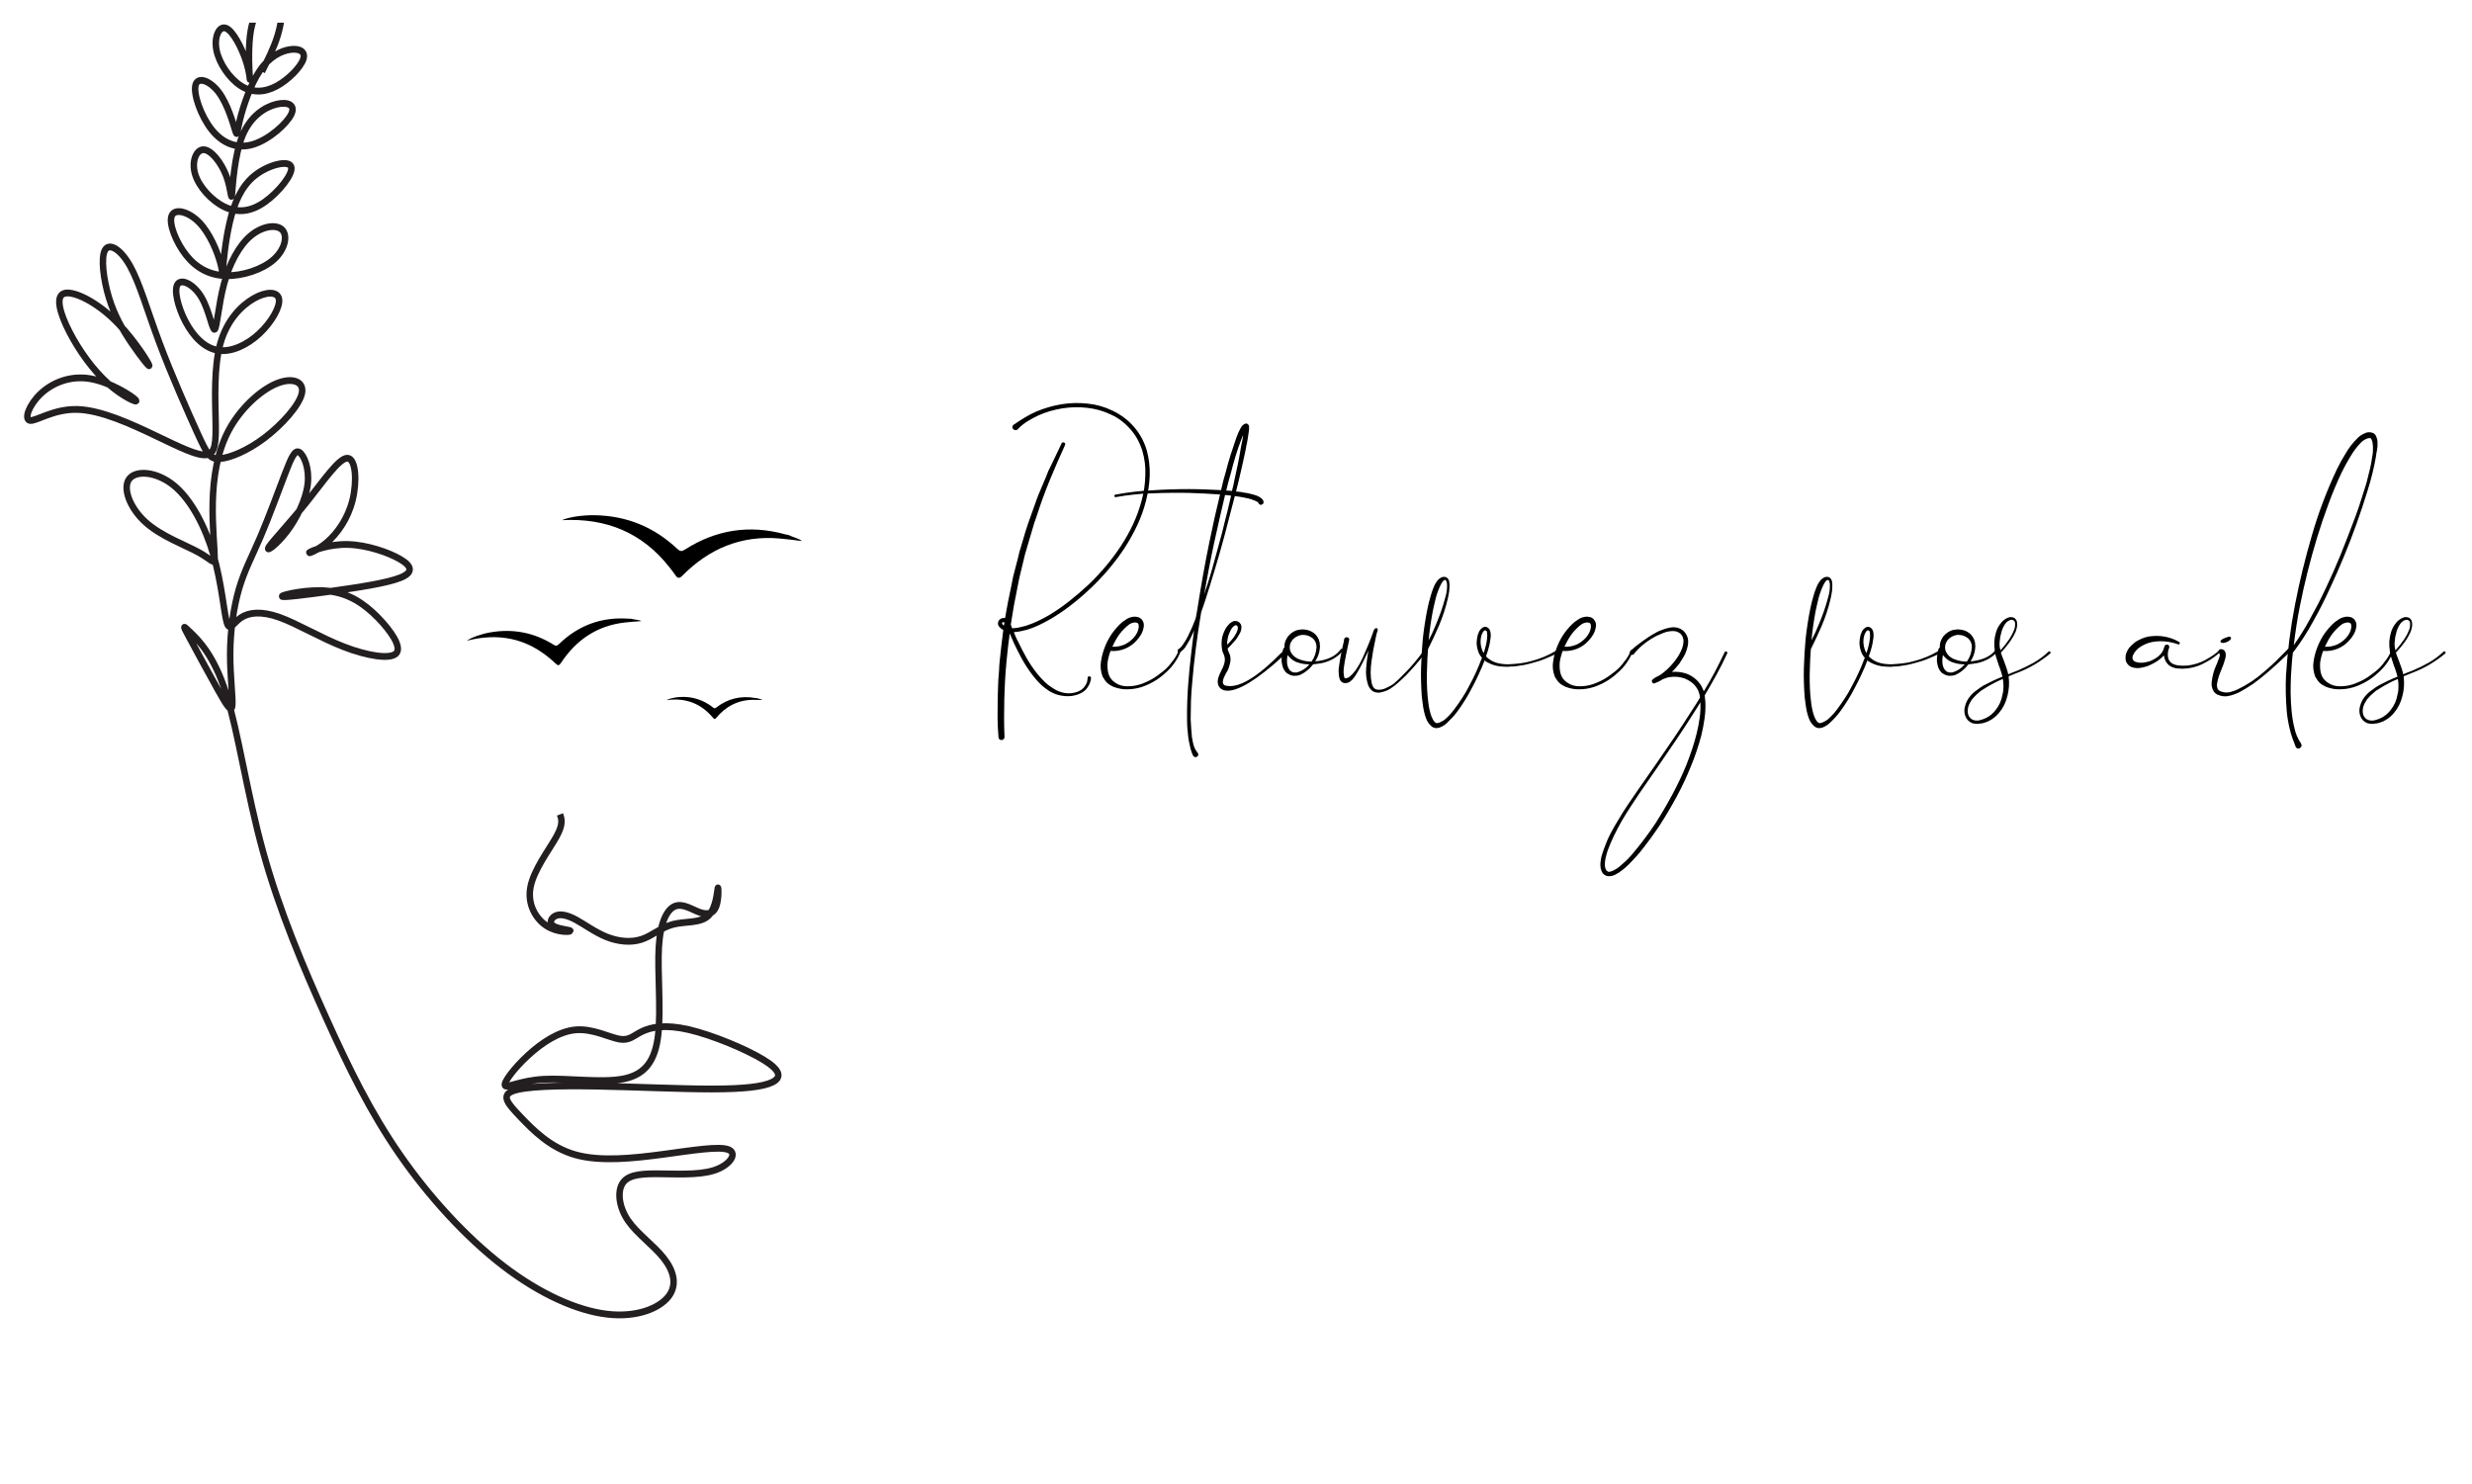 <svg xmlns="http://www.w3.org/2000/svg" xmlns:xlink="http://www.w3.org/1999/xlink" width="756" viewBox="0 0 567 340.5" height="454" preserveAspectRatio="xMidYMid meet"><defs><g></g><clipPath id="92379b23cb"><path d="M 4.957 5.195 L 183.945 5.195 L 183.945 303.254 L 4.957 303.254 Z M 4.957 5.195 " clip-rule="nonzero"></path></clipPath><clipPath id="2f5898f5b4"><path d="M 107.055 118.129 L 184.191 118.129 L 184.191 165 L 107.055 165 Z M 107.055 118.129 " clip-rule="nonzero"></path></clipPath></defs><g clip-path="url(#92379b23cb)"><path stroke-linecap="butt" transform="matrix(0.021, 0, 0, -0.022, 5.516, 302.633)" fill="none" stroke-linejoin="miter" d="M 5853.878 5264.342 C 5872.248 5213.66 5890.618 5163.16 5814.591 5031.824 C 5738.746 4900.67 5568.322 4688.86 5531.582 4507.024 C 5494.659 4325.188 5591.421 4173.325 5708.735 4101.935 C 5826.232 4030.544 5964.281 4039.809 5966.645 4049.073 C 5968.828 4058.156 5835.326 4067.42 5782.398 4099.755 C 5729.47 4131.908 5757.116 4187.13 5807.68 4207.839 C 5858.425 4228.548 5932.087 4214.742 6026.485 4166.422 C 6120.7 4118.102 6235.832 4035.267 6362.422 3986.947 C 6489.013 3938.627 6627.244 3924.64 6744.558 3961.516 C 6862.054 3998.391 6958.634 4085.949 7089.772 4118.102 C 7221.091 4150.255 7386.786 4127.366 7474.272 4207.839 C 7561.757 4288.312 7570.852 4472.51 7577.763 4495.58 C 7584.675 4518.65 7589.404 4380.593 7559.393 4304.479 C 7529.564 4228.548 7464.996 4214.742 7382.239 4242.353 C 7299.301 4269.965 7197.992 4338.994 7110.506 4306.841 C 7023.021 4274.688 6949.54 4141.172 6933.352 3881.043 C 6917.165 3620.913 6958.634 3234.171 6926.441 2967.139 C 6894.248 2700.106 6788.392 2552.785 6549.034 2506.826 C 6309.494 2460.867 5936.635 2516.09 5676.542 2502.285 C 5416.45 2488.479 5269.125 2405.463 5252.937 2437.797 C 5236.931 2469.95 5352.063 2617.272 5503.935 2750.788 C 5655.808 2884.304 5844.602 3004.014 6028.667 3017.82 C 6212.915 3031.626 6392.433 2939.527 6502.836 2921.18 C 6613.42 2902.651 6654.89 2958.056 6751.47 3001.653 C 6848.231 3045.432 7000.103 3077.585 7260.196 3020.182 C 7520.288 2962.597 7888.601 2815.275 8077.395 2704.829 C 8266.008 2594.383 8275.284 2520.632 8173.975 2472.312 C 8072.666 2423.991 7860.955 2400.921 7508.83 2400.921 C 7156.523 2400.921 6663.984 2423.991 6242.743 2430.894 C 5821.503 2437.797 5471.742 2428.533 5338.24 2380.213 C 5204.738 2331.893 5287.495 2244.335 5423.361 2108.639 C 5559.228 1972.762 5747.84 1788.745 6021.756 1714.994 C 6295.671 1641.424 6654.89 1678.118 6979.369 1719.535 C 7303.848 1761.134 7593.951 1807.093 7695.259 1768.037 C 7796.568 1728.799 7709.083 1604.548 7534.111 1551.505 C 7359.14 1498.643 7096.683 1516.99 6903.342 1516.99 C 6710 1516.99 6585.774 1498.643 6532.846 1411.086 C 6479.919 1323.71 6498.289 1167.124 6597.233 1029.066 C 6696.177 891.009 6875.695 771.298 6986.28 637.782 C 7096.683 504.266 7138.152 356.944 7036.844 234.872 C 6935.535 112.982 6691.63 16.342 6367.151 53.036 C 6042.49 89.912 5637.437 260.304 5232.384 557.128 C 4827.149 854.133 4422.096 1277.57 4102.346 1718.445 C 3782.596 2159.139 3548.331 2616.909 3299.88 3141.527 C 3051.609 3666.145 2789.334 4257.431 2611.089 4872.695 C 2433.026 5488.322 2338.993 6127.928 2206.4 6526.478 C 2073.989 6925.028 1902.656 7082.704 1816.989 7161.542 C 1731.504 7240.38 1731.504 7240.38 1803.348 7113.04 C 1875.191 6985.7 2019.061 6730.839 2116.55 6564.807 C 2214.039 6398.775 2264.966 6321.39 2274.06 6397.685 C 2283.155 6473.798 2250.234 6703.409 2251.325 6940.105 C 2252.598 7176.619 2287.884 7420.037 2347.359 7614.77 C 2406.835 7809.322 2490.501 7955.009 2584.171 8163.912 C 2677.658 8372.633 2781.15 8644.57 2851.538 8818.413 C 2921.745 8992.438 2958.849 9068.552 3007.958 9039.305 C 3056.884 9009.877 3117.997 8875.089 3098.353 8709.965 C 3078.528 8544.841 2977.947 8349.563 2867.18 8211.505 C 2756.596 8073.63 2635.825 7992.975 2673.111 8050.923 C 2710.397 8108.689 2905.558 8305.057 3087.44 8522.498 C 3269.323 8739.757 3438.11 8978.088 3530.507 8978.269 C 3622.903 8978.633 3639.091 8740.665 3588.709 8544.297 C 3538.51 8348.11 3421.377 8193.158 3308.428 8100.696 C 3195.479 8008.234 3086.531 7977.898 3120.179 7996.79 C 3153.828 8015.863 3330.072 8083.802 3537.6 8078.716 C 3745.129 8073.63 3983.941 7995.155 4110.895 7923.401 C 4238.031 7851.466 4253.127 7786.07 4107.803 7731.211 C 3962.479 7676.169 3656.37 7631.482 3368.995 7593.153 C 3081.438 7555.006 2812.434 7523.035 2818.072 7538.475 C 2823.71 7553.734 3104.174 7616.405 3327.889 7592.427 C 3551.605 7568.63 3718.574 7458.184 3863.171 7318.128 C 4007.586 7177.891 4129.447 7008.226 4064.333 6943.012 C 3999.037 6877.979 3746.766 6917.58 3492.857 7011.495 C 3238.949 7105.229 2983.403 7253.278 2787.516 7319.763 C 2591.81 7386.067 2455.943 7370.99 2369.003 7315.403 C 2282.245 7259.999 2244.777 7164.267 2213.857 7267.992 C 2182.937 7371.716 2158.565 7675.08 2069.624 7968.27 C 1980.865 8261.46 1827.174 8544.478 1637.107 8693.253 C 1447.039 8841.847 1220.595 8856.379 1147.66 8760.465 C 1074.725 8664.733 1155.481 8458.919 1326.997 8311.052 C 1498.512 8163.185 1760.787 8073.448 1906.293 7997.153 C 2051.982 7920.676 2081.083 7857.642 2081.628 7944.292 C 2082.174 8030.941 2054.346 8267.273 2060.712 8520.318 C 2067.26 8773.363 2108.183 9043.12 2236.411 9271.096 C 2364.82 9499.254 2580.533 9685.632 2754.777 9755.387 C 2929.202 9825.324 3062.159 9778.639 3034.331 9654.569 C 3006.503 9530.499 2817.89 9329.226 2628.914 9192.258 C 2439.938 9055.109 2250.779 8982.629 2140.558 8973.91 C 2030.338 8965.008 1999.236 9020.05 1893.925 9240.578 C 1788.615 9461.289 1609.279 9847.305 1477.596 10183.002 C 1346.094 10518.7 1262.428 10803.897 1158.573 10981.192 C 1054.9 11158.487 931.22 11227.879 884.294 11148.314 C 837.368 11068.931 867.379 10840.592 927.582 10652.034 C 987.785 10463.295 1078.181 10314.338 1179.308 10172.648 C 1280.435 10031.139 1392.475 9896.896 1362.1 9956.842 C 1331.544 10016.97 1158.755 10271.468 955.956 10449.853 C 753.156 10628.419 520.71 10730.691 431.042 10693.815 C 341.556 10656.939 395.029 10480.552 498.521 10289.815 C 602.194 10098.896 755.703 9893.99 919.034 9755.387 C 1082.364 9616.967 1255.699 9545.213 1220.231 9584.269 C 1184.946 9623.143 941.041 9772.826 720.781 9807.704 C 500.703 9842.582 304.27 9762.654 178.407 9647.303 C 52.544 9532.134 -2.749 9381.542 65.094 9372.096 C 132.936 9362.65 323.731 9494.168 584.369 9486.72 C 845.007 9479.091 1175.67 9332.677 1437.036 9213.33 C 1698.583 9094.165 1891.015 9002.248 1990.505 9013.51 C 2090.177 9024.591 2096.907 9139.034 2092.541 9363.922 C 2087.994 9588.81 2072.171 9924.144 2142.377 10168.833 C 2212.584 10413.34 2369.003 10567.02 2508.326 10643.133 C 2647.648 10719.246 2770.055 10717.43 2784.424 10637.32 C 2798.61 10557.029 2704.941 10398.081 2571.803 10279.097 C 2438.846 10160.114 2266.24 10081.276 2118.733 10103.438 C 1971.044 10125.418 1848.273 10248.761 1764.061 10401.169 C 1679.849 10553.396 1634.379 10735.05 1678.394 10793.906 C 1722.592 10853.126 1856.458 10789.728 1940.124 10652.943 C 2023.79 10516.157 2057.256 10306.164 2082.174 10322.15 C 2107.274 10337.954 2123.643 10579.917 2183.665 10794.088 C 2243.686 11008.44 2347.359 11195.181 2476.132 11297.998 C 2605.087 11400.814 2759.142 11419.888 2820.618 11358.307 C 2882.095 11296.726 2850.811 11154.491 2727.312 11049.858 C 2603.996 10945.043 2388.465 10878.013 2208.219 10881.646 C 2027.973 10885.279 1883.194 10959.575 1770.791 11094.908 C 1658.387 11230.241 1578.359 11426.791 1612.916 11506.719 C 1647.292 11586.829 1796.254 11550.498 1911.75 11438.054 C 2027.064 11325.791 2109.093 11137.234 2143.832 11015.343 C 2178.572 10893.453 2166.022 10838.049 2170.751 10923.608 C 2175.298 11009.167 2196.942 11235.872 2245.869 11436.419 C 2294.795 11637.147 2370.822 11811.899 2519.238 11925.251 C 2667.655 12038.422 2888.461 12090.193 2916.834 12018.44 C 2945.208 11946.686 2781.332 11751.226 2626.913 11648.228 C 2472.495 11545.048 2327.898 11534.149 2186.939 11600.089 C 2046.161 11665.848 1909.385 11808.629 1868.28 11941.782 C 1827.174 12074.934 1882.103 12198.459 1963.587 12195.008 C 2045.07 12191.375 2153.472 12060.765 2207.673 11924.888 C 2261.874 11788.828 2261.874 11647.683 2270.787 11734.877 C 2279.699 11821.89 2297.523 12137.242 2385.373 12341.603 C 2473.222 12545.965 2630.915 12639.335 2754.777 12668.581 C 2878.457 12697.828 2968.489 12663.132 2918.471 12564.493 C 2868.453 12465.673 2678.75 12302.729 2504.142 12251.139 C 2329.717 12199.549 2170.387 12258.95 2049.799 12403.729 C 1929.393 12548.326 1847.727 12778.301 1873.191 12869.855 C 1898.836 12961.409 2031.793 12914.905 2127.463 12793.196 C 2222.951 12671.488 2280.972 12474.756 2305.708 12399.369 C 2330.626 12323.983 2322.078 12369.76 2357.545 12507.272 C 2392.83 12644.966 2471.949 12874.214 2575.258 13019.538 C 2678.568 13164.68 2806.068 13225.716 2906.103 13239.34 C 3005.957 13253.146 3078.528 13219.721 3049.427 13137.977 C 3020.508 13056.051 2889.916 12925.986 2757.505 12858.229 C 2624.912 12790.653 2490.319 12785.567 2366.457 12862.225 C 2242.777 12938.883 2129.646 13097.105 2101.636 13234.799 C 2073.808 13372.311 2130.737 13489.478 2206.036 13461.867 C 2281.336 13434.255 2374.824 13262.047 2422.113 13124.898 C 2469.403 12987.748 2470.312 12885.84 2465.037 12943.788 C 2459.763 13001.554 2448.122 13218.995 2467.766 13380.486 C 2487.591 13541.976 2539.064 13647.336 2607.452 13706.192 C 2676.021 13765.23 2761.87 13777.764 2795.518 13715.093 C 2829.349 13652.422 2811.16 13514.728 2769.509 13384.664 C 2727.858 13254.599 2662.926 13132.527 2597.994 13010.274 " stroke="#231f20" stroke-width="70.866" stroke-opacity="1" stroke-miterlimit="22.926"></path></g><g clip-path="url(#2f5898f5b4)"><path fill="#000000" d="M 180.988 122.77 C 181.938 123.289 183.074 123.434 183.961 124.113 C 182.266 123.906 180.574 123.68 178.883 123.535 C 170.051 122.75 162.684 125.824 156.512 132.059 C 155.852 132.738 155.418 132.719 154.922 131.953 C 154.531 131.355 154.055 130.801 153.621 130.223 C 147.348 122.172 139.031 118.789 128.898 119.324 C 130.426 118.625 133.605 118.129 136.492 118.191 C 143.777 118.336 150.051 120.914 155.355 125.91 C 156.016 126.527 156.387 126.527 157.133 126.051 C 164.25 121.512 171.906 120.316 180.078 122.566 C 180.391 122.625 180.68 122.688 180.988 122.77 Z M 184.023 124.113 L 183.961 124.113 L 184 124.133 Z M 147.145 142.5 L 147.121 142.48 Z M 144.129 141.922 C 137.957 141.488 132.676 143.449 128.238 147.723 C 127.785 148.176 127.516 148.238 126.961 147.887 C 122.461 145.082 117.609 144.152 112.367 145.082 C 110.285 145.453 108.074 146.258 107.086 146.98 C 114.246 145.141 120.664 146.359 126.32 151.211 C 126.711 151.562 127.125 151.891 127.496 152.262 C 127.969 152.738 128.281 152.676 128.652 152.098 C 132.16 146.773 136.988 143.492 143.406 142.789 C 144.645 142.645 145.883 142.582 147.121 142.48 C 146.379 142.109 145.555 142.191 144.812 141.945 C 144.562 141.945 144.355 141.945 144.129 141.922 Z M 173.27 160.125 C 169.945 159.527 166.953 160.25 164.273 162.312 C 163.984 162.52 163.859 162.539 163.57 162.312 C 161.383 160.539 158.617 159.672 155.809 159.898 C 154.656 159.98 153.418 160.289 152.84 160.621 C 156.844 160.043 160.27 161.117 163.035 164.086 C 163.219 164.293 163.426 164.5 163.609 164.727 C 163.84 165.016 164.004 164.996 164.25 164.707 C 166.48 162.023 169.309 160.539 172.836 160.539 C 173.516 160.539 174.199 160.578 174.879 160.578 C 174.508 160.332 174.055 160.332 173.641 160.145 C 173.496 160.168 173.395 160.145 173.27 160.125 Z M 174.879 160.621 L 174.859 160.621 Z M 174.879 160.621 " fill-opacity="1" fill-rule="nonzero"></path></g><g fill="#000000" fill-opacity="1"><g transform="translate(224.574, 165.135)"><g><path d="M 38.406 -62 C 38.676 -61.062 38.875 -60.086 39 -59.078 C 39.125 -58.066 39.172 -57.055 39.141 -56.047 C 39.109 -55.066 39.016 -54.086 38.859 -53.109 C 38.711 -52.141 38.516 -51.164 38.266 -50.188 C 37.773 -48.258 37.102 -46.395 36.25 -44.594 C 35.395 -42.789 34.43 -41.062 33.359 -39.406 C 32.266 -37.758 31.082 -36.18 29.812 -34.672 C 28.539 -33.16 27.188 -31.719 25.75 -30.344 C 24.344 -29 22.859 -27.711 21.297 -26.484 C 19.742 -25.266 18.113 -24.148 16.406 -23.141 C 15.551 -22.648 14.68 -22.191 13.797 -21.766 C 12.91 -21.336 11.977 -20.973 11 -20.672 C 10.508 -20.547 10.008 -20.43 9.5 -20.328 C 9 -20.223 8.488 -20.156 7.969 -20.125 C 8.125 -19.75 8.273 -19.379 8.422 -19.016 C 8.578 -18.648 8.75 -18.301 8.938 -17.969 C 9.52 -16.738 10.141 -15.535 10.797 -14.359 C 11.453 -13.191 12.191 -12.07 13.016 -11 C 13.41 -10.477 13.836 -9.973 14.297 -9.484 C 14.754 -8.992 15.227 -8.535 15.719 -8.109 C 16.238 -7.711 16.781 -7.348 17.344 -7.016 C 17.906 -6.68 18.492 -6.438 19.109 -6.281 C 20.391 -5.945 21.66 -6.051 22.922 -6.594 C 23.555 -6.906 24.023 -7.32 24.328 -7.844 C 24.422 -7.957 24.504 -8.094 24.578 -8.25 C 24.66 -8.406 24.719 -8.539 24.75 -8.656 C 24.781 -8.812 24.812 -8.973 24.844 -9.141 C 24.875 -9.305 24.891 -9.453 24.891 -9.578 C 24.891 -9.848 25.008 -9.984 25.25 -9.984 C 25.531 -9.984 25.672 -9.848 25.672 -9.578 C 25.672 -9.578 25.672 -9.562 25.672 -9.531 C 25.578 -8.77 25.316 -8.082 24.891 -7.469 C 24.492 -6.852 23.926 -6.379 23.188 -6.047 C 22.52 -5.742 21.828 -5.551 21.109 -5.469 C 20.391 -5.395 19.676 -5.422 18.969 -5.547 C 17.594 -5.754 16.297 -6.348 15.078 -7.328 C 14.523 -7.754 14.008 -8.227 13.531 -8.75 C 13.062 -9.27 12.613 -9.805 12.188 -10.359 C 11.332 -11.484 10.566 -12.648 9.891 -13.859 C 9.223 -15.066 8.598 -16.297 8.016 -17.547 C 7.68 -18.285 7.348 -19.051 7.016 -19.844 C 6.984 -19.477 6.941 -19.109 6.891 -18.734 C 6.848 -18.367 6.797 -17.988 6.734 -17.594 C 6.641 -16.895 6.562 -16.188 6.5 -15.469 C 6.445 -14.75 6.375 -14.039 6.281 -13.344 L 6.188 -12.234 L 6.094 -11.188 L 5.953 -9.031 C 5.922 -8.32 5.891 -7.602 5.859 -6.875 C 5.836 -6.145 5.812 -5.426 5.781 -4.719 C 5.75 -3.312 5.734 -1.883 5.734 -0.438 C 5.734 1.008 5.766 2.438 5.828 3.844 L 5.828 3.891 C 5.848 4.078 5.789 4.242 5.656 4.391 C 5.52 4.547 5.359 4.625 5.172 4.625 C 4.992 4.656 4.828 4.602 4.672 4.469 C 4.523 4.332 4.453 4.172 4.453 3.984 C 4.328 2.516 4.254 1.055 4.234 -0.391 C 4.223 -1.836 4.234 -3.297 4.266 -4.766 C 4.297 -5.492 4.316 -6.219 4.328 -6.938 C 4.348 -7.656 4.375 -8.383 4.406 -9.125 L 4.578 -11.281 L 4.625 -12.375 L 4.719 -13.469 C 4.969 -15.852 5.242 -18.238 5.547 -20.625 C 5.422 -20.688 5.312 -20.754 5.219 -20.828 C 5.133 -20.898 5.031 -20.969 4.906 -21.031 L 4.953 -21.031 C 4.766 -21.188 4.609 -21.359 4.484 -21.547 C 4.336 -21.785 4.297 -22.055 4.359 -22.359 C 4.422 -22.672 4.566 -22.91 4.797 -23.078 C 5.023 -23.242 5.258 -23.344 5.5 -23.375 C 5.562 -23.375 5.633 -23.375 5.719 -23.375 C 5.812 -23.375 5.891 -23.359 5.953 -23.328 C 6.172 -24.578 6.395 -25.805 6.625 -27.016 C 6.852 -28.223 7.102 -29.438 7.375 -30.656 L 7.797 -32.812 L 8.891 -37.031 C 8.984 -37.363 9.066 -37.711 9.141 -38.078 C 9.211 -38.453 9.312 -38.805 9.438 -39.141 L 10.672 -43.312 C 10.891 -44.008 11.117 -44.703 11.359 -45.391 C 11.609 -46.078 11.852 -46.758 12.094 -47.438 L 12.828 -49.5 C 12.953 -49.832 13.07 -50.172 13.188 -50.516 C 13.312 -50.867 13.438 -51.203 13.562 -51.516 L 15.266 -55.547 L 15.672 -56.547 L 15.859 -57.062 L 16.094 -57.516 L 17.047 -59.484 L 18.922 -63.422 C 19.047 -63.672 19.25 -63.734 19.531 -63.609 C 19.77 -63.484 19.828 -63.301 19.703 -63.062 L 19.703 -63.016 C 18.516 -60.422 17.367 -57.789 16.266 -55.125 C 15.172 -52.469 14.18 -49.766 13.297 -47.016 C 12.805 -45.672 12.367 -44.301 11.984 -42.906 C 11.598 -41.52 11.191 -40.141 10.766 -38.766 C 10.648 -38.43 10.551 -38.086 10.469 -37.734 C 10.395 -37.391 10.312 -37.031 10.219 -36.656 L 9.719 -34.594 L 9.219 -32.5 L 8.797 -30.391 L 8.391 -28.281 C 8.328 -27.914 8.254 -27.555 8.172 -27.203 C 8.098 -26.848 8.031 -26.488 7.969 -26.125 L 7.281 -21.906 C 7.281 -21.875 7.281 -21.848 7.281 -21.828 C 7.281 -21.816 7.281 -21.797 7.281 -21.766 L 7.328 -21.719 C 7.359 -21.602 7.395 -21.488 7.438 -21.375 C 7.488 -21.27 7.531 -21.156 7.562 -21.031 C 7.625 -21.031 7.691 -21.031 7.766 -21.031 C 7.836 -21.031 7.906 -21.031 7.969 -21.031 C 8.426 -21.062 8.883 -21.129 9.344 -21.234 C 9.801 -21.348 10.258 -21.461 10.719 -21.578 C 11.602 -21.859 12.484 -22.203 13.359 -22.609 C 14.234 -23.023 15.098 -23.477 15.953 -23.969 C 17.598 -24.945 19.18 -26.039 20.703 -27.25 C 22.234 -28.457 23.703 -29.719 25.109 -31.031 C 26.516 -32.375 27.844 -33.789 29.094 -35.281 C 30.352 -36.781 31.504 -38.328 32.547 -39.922 C 33.609 -41.535 34.547 -43.219 35.359 -44.969 C 36.172 -46.727 36.82 -48.539 37.312 -50.406 C 37.82 -52.301 38.094 -54.195 38.125 -56.094 C 38.219 -58.02 37.988 -59.898 37.438 -61.734 C 36.863 -63.598 35.961 -65.234 34.734 -66.641 C 34.129 -67.336 33.453 -67.977 32.703 -68.562 C 31.953 -69.145 31.133 -69.633 30.25 -70.031 C 28.539 -70.852 26.723 -71.367 24.797 -71.578 C 22.867 -71.797 20.957 -71.754 19.062 -71.453 C 18.113 -71.297 17.188 -71.086 16.281 -70.828 C 15.383 -70.566 14.492 -70.238 13.609 -69.844 C 12.754 -69.445 11.914 -68.992 11.094 -68.484 C 10.27 -67.984 9.535 -67.383 8.891 -66.688 C 8.766 -66.531 8.602 -66.453 8.406 -66.453 C 8.207 -66.453 8.031 -66.516 7.875 -66.641 C 7.539 -66.973 7.531 -67.305 7.844 -67.641 C 7.863 -67.672 7.879 -67.688 7.891 -67.688 C 7.91 -67.688 7.938 -67.703 7.969 -67.734 C 8.82 -68.316 9.676 -68.867 10.531 -69.391 C 11.395 -69.91 12.285 -70.367 13.203 -70.766 C 15.035 -71.523 16.941 -72.07 18.922 -72.406 C 20.91 -72.719 22.91 -72.766 24.922 -72.547 C 26.941 -72.336 28.852 -71.789 30.656 -70.906 C 32.52 -70.008 34.125 -68.801 35.469 -67.281 C 36.812 -65.75 37.789 -63.988 38.406 -62 Z M 5.547 -21.719 C 5.578 -21.688 5.598 -21.672 5.609 -21.672 C 5.629 -21.672 5.656 -21.656 5.688 -21.625 C 5.719 -21.75 5.738 -21.875 5.75 -22 C 5.77 -22.125 5.797 -22.242 5.828 -22.359 C 5.766 -22.391 5.688 -22.406 5.594 -22.406 C 5.375 -22.406 5.266 -22.332 5.266 -22.188 C 5.266 -22.125 5.281 -22.062 5.312 -22 C 5.344 -21.938 5.406 -21.859 5.5 -21.766 L 5.547 -21.766 Z M 5.547 -21.719 "></path></g></g></g><g fill="#000000" fill-opacity="1"><g transform="translate(253.399, 165.135)"><g><path d="M 13.797 -10.672 C 13.004 -9.941 12.156 -9.316 11.25 -8.797 C 10.352 -8.273 9.398 -7.848 8.391 -7.516 C 7.316 -7.18 6.258 -7.016 5.219 -7.016 C 4.707 -6.984 4.176 -7.02 3.625 -7.125 C 3.07 -7.227 2.535 -7.375 2.016 -7.562 C 1.773 -7.688 1.531 -7.816 1.281 -7.953 C 1.039 -8.086 0.797 -8.266 0.547 -8.484 C 0.336 -8.691 0.148 -8.914 -0.016 -9.156 C -0.191 -9.406 -0.352 -9.664 -0.5 -9.938 C -0.926 -11.102 -1.051 -12.238 -0.875 -13.344 C -0.719 -14.438 -0.445 -15.488 -0.062 -16.5 C 0.312 -17.508 0.789 -18.473 1.375 -19.391 C 1.957 -20.273 2.645 -21.113 3.438 -21.906 C 3.832 -22.301 4.273 -22.648 4.766 -22.953 C 5.223 -23.297 5.773 -23.523 6.422 -23.641 C 6.785 -23.703 7.117 -23.691 7.422 -23.609 C 7.754 -23.578 8.094 -23.406 8.438 -23.094 C 8.676 -22.82 8.844 -22.488 8.938 -22.094 C 9 -21.695 8.984 -21.375 8.891 -21.125 C 8.797 -20.57 8.598 -20.039 8.297 -19.531 C 8.141 -19.281 7.977 -19.039 7.812 -18.812 C 7.645 -18.582 7.469 -18.375 7.281 -18.188 C 6.551 -17.363 5.664 -16.738 4.625 -16.312 C 3.531 -15.883 2.445 -15.719 1.375 -15.812 C 1.375 -15.812 1.359 -15.812 1.328 -15.812 C 0.992 -14.926 0.766 -14.039 0.641 -13.156 C 0.609 -12.664 0.609 -12.207 0.641 -11.781 C 0.672 -11.352 0.75 -10.926 0.875 -10.5 C 1.145 -9.645 1.676 -8.973 2.469 -8.484 C 2.875 -8.203 3.316 -8 3.797 -7.875 C 4.203 -7.758 4.676 -7.703 5.219 -7.703 C 6.258 -7.703 7.238 -7.852 8.156 -8.156 C 9.133 -8.488 10.051 -8.898 10.906 -9.391 C 11.332 -9.641 11.75 -9.914 12.156 -10.219 C 12.57 -10.52 12.977 -10.828 13.375 -11.141 C 14.176 -11.773 14.863 -12.508 15.438 -13.344 C 16.082 -14.102 16.586 -14.957 16.953 -15.906 C 16.953 -16 17 -16.047 17.094 -16.047 C 17.125 -16.078 17.188 -16.094 17.281 -16.094 C 17.312 -16.062 17.332 -16.035 17.344 -16.016 C 17.363 -16.004 17.391 -15.984 17.422 -15.953 C 17.453 -15.891 17.453 -15.812 17.422 -15.719 C 16.648 -13.758 15.441 -12.078 13.797 -10.672 Z M 2.656 -18.562 C 2.5 -18.289 2.344 -18 2.188 -17.688 C 2.039 -17.383 1.891 -17.082 1.734 -16.781 C 3.629 -16.688 5.25 -17.359 6.594 -18.797 C 7.301 -19.586 7.703 -20.41 7.797 -21.266 C 7.828 -21.691 7.75 -22 7.562 -22.188 C 7.469 -22.27 7.332 -22.312 7.156 -22.312 C 7 -22.375 6.828 -22.375 6.641 -22.312 C 6.461 -22.281 6.273 -22.227 6.078 -22.156 C 5.879 -22.082 5.688 -21.969 5.5 -21.812 C 5.133 -21.539 4.785 -21.234 4.453 -20.891 C 3.773 -20.223 3.176 -19.445 2.656 -18.562 Z M 2.656 -18.562 "></path></g></g></g><g fill="#000000" fill-opacity="1"><g transform="translate(270.447, 165.135)"><g><path d="M 14.797 -51.016 C 14.492 -51.066 14.164 -51.125 13.812 -51.188 C 13.469 -51.25 13.125 -51.297 12.781 -51.328 C 12.57 -50.504 12.359 -49.688 12.141 -48.875 C 11.93 -48.062 11.719 -47.242 11.5 -46.422 C 10.832 -43.766 10.125 -41.125 9.375 -38.5 C 8.625 -35.875 7.836 -33.242 7.016 -30.609 C 6.703 -29.609 6.383 -28.609 6.062 -27.609 C 5.75 -26.617 5.41 -25.633 5.047 -24.656 C 5.047 -24.656 5.047 -24.645 5.047 -24.625 C 5.047 -24.613 5.047 -24.609 5.047 -24.609 C 5.047 -24.609 5.047 -24.598 5.047 -24.578 C 5.047 -24.566 5.047 -24.562 5.047 -24.562 C 4.129 -19.156 3.441 -13.734 2.984 -8.297 C 2.859 -6.953 2.77 -5.598 2.719 -4.234 C 2.676 -2.879 2.656 -1.516 2.656 -0.141 C 2.719 1.234 2.812 2.578 2.938 3.891 C 3.031 4.566 3.164 5.223 3.344 5.859 C 3.438 6.172 3.555 6.461 3.703 6.734 C 3.859 7.016 4.031 7.273 4.219 7.516 C 4.344 7.641 4.406 7.789 4.406 7.969 C 4.406 8.156 4.328 8.297 4.172 8.391 C 4.047 8.504 3.91 8.562 3.766 8.562 C 3.609 8.562 3.453 8.488 3.297 8.344 C 3.266 8.312 3.25 8.285 3.25 8.266 C 3.25 8.254 3.234 8.234 3.203 8.203 C 2.867 7.473 2.641 6.77 2.516 6.094 C 2.336 5.395 2.203 4.707 2.109 4.031 C 1.922 2.594 1.828 1.203 1.828 -0.141 C 1.797 -2.891 1.891 -5.641 2.109 -8.391 C 2.266 -10.43 2.457 -12.457 2.688 -14.469 C 2.914 -16.488 3.164 -18.508 3.438 -20.531 C 3.25 -20.039 3.02 -19.535 2.75 -19.016 C 2.625 -18.711 2.469 -18.406 2.281 -18.094 C 2.102 -17.789 1.922 -17.488 1.734 -17.188 C 1.555 -16.852 1.359 -16.562 1.141 -16.312 C 1.023 -16.164 0.891 -16.031 0.734 -15.906 C 0.578 -15.781 0.41 -15.656 0.234 -15.531 C 0.172 -15.5 0.078 -15.484 -0.047 -15.484 C -0.141 -15.516 -0.234 -15.578 -0.328 -15.672 C -0.348 -15.797 -0.348 -15.906 -0.328 -16 C -0.328 -16.082 -0.266 -16.156 -0.141 -16.219 C 0.109 -16.375 0.336 -16.57 0.547 -16.812 C 0.641 -16.938 0.734 -17.066 0.828 -17.203 C 0.922 -17.348 1.008 -17.477 1.094 -17.594 C 1.281 -17.875 1.457 -18.156 1.625 -18.438 C 1.789 -18.727 1.953 -19.031 2.109 -19.344 C 2.691 -20.531 3.227 -21.766 3.719 -23.047 C 3.77 -23.172 3.797 -23.25 3.797 -23.281 C 3.797 -23.312 3.801 -23.332 3.812 -23.344 C 3.832 -23.363 3.844 -23.391 3.844 -23.422 C 3.875 -23.516 3.891 -23.617 3.891 -23.734 C 3.922 -23.891 3.953 -24.051 3.984 -24.219 C 4.016 -24.383 4.047 -24.547 4.078 -24.703 C 4.504 -27.422 4.953 -30.125 5.422 -32.812 C 5.898 -35.5 6.414 -38.188 6.969 -40.875 C 7.332 -42.676 7.719 -44.484 8.125 -46.297 C 8.539 -48.117 8.961 -49.922 9.391 -51.703 C 8.203 -51.785 7.008 -51.859 5.812 -51.922 C 4.625 -51.984 3.453 -52.031 2.297 -52.062 C 0.891 -52.094 -0.516 -52.098 -1.922 -52.078 C -3.328 -52.066 -4.75 -52.031 -6.188 -51.969 C -7.594 -51.938 -8.988 -51.844 -10.375 -51.688 C -11.77 -51.539 -13.156 -51.344 -14.531 -51.094 C -14.625 -51.094 -14.695 -51.109 -14.75 -51.141 C -14.812 -51.203 -14.844 -51.266 -14.844 -51.328 C -14.844 -51.422 -14.828 -51.484 -14.797 -51.516 C -14.766 -51.578 -14.742 -51.609 -14.734 -51.609 C -14.723 -51.609 -14.703 -51.625 -14.672 -51.656 C -13.234 -51.926 -11.812 -52.145 -10.406 -52.312 C -9 -52.477 -7.594 -52.594 -6.188 -52.656 C -3.375 -52.844 -0.547 -52.938 2.297 -52.938 C 3.516 -52.938 4.734 -52.91 5.953 -52.859 C 7.18 -52.816 8.406 -52.766 9.625 -52.703 C 9.781 -53.41 9.945 -54.113 10.125 -54.812 C 10.312 -55.508 10.508 -56.211 10.719 -56.922 C 11.062 -58.266 11.438 -59.582 11.844 -60.875 C 12.258 -62.176 12.695 -63.484 13.156 -64.797 C 13.281 -65.141 13.414 -65.477 13.562 -65.812 C 13.719 -66.145 13.875 -66.469 14.031 -66.781 C 14.082 -66.832 14.129 -66.906 14.172 -67 C 14.223 -67.094 14.281 -67.188 14.344 -67.281 C 14.344 -67.281 14.344 -67.297 14.344 -67.328 C 14.406 -67.391 14.473 -67.457 14.547 -67.531 C 14.629 -67.602 14.727 -67.688 14.844 -67.781 C 14.875 -67.812 14.953 -67.859 15.078 -67.922 C 15.141 -67.922 15.188 -67.926 15.219 -67.938 C 15.25 -67.957 15.281 -67.969 15.312 -67.969 C 15.312 -67.969 15.316 -67.969 15.328 -67.969 C 15.348 -67.969 15.359 -67.969 15.359 -67.969 C 15.359 -67.969 15.363 -67.969 15.375 -67.969 C 15.395 -67.969 15.406 -67.969 15.406 -67.969 C 15.426 -67.969 15.441 -67.969 15.453 -67.969 C 15.473 -67.969 15.5 -67.969 15.531 -67.969 C 15.594 -67.938 15.656 -67.906 15.719 -67.875 C 15.781 -67.844 15.828 -67.797 15.859 -67.734 C 15.891 -67.703 15.91 -67.672 15.922 -67.641 C 15.941 -67.609 15.953 -67.594 15.953 -67.594 C 15.984 -67.562 16 -67.535 16 -67.516 C 16 -67.504 16 -67.5 16 -67.5 C 16 -67.477 16 -67.469 16 -67.469 C 16.031 -67.438 16.047 -67.391 16.047 -67.328 C 16.047 -67.297 16.047 -67.266 16.047 -67.234 C 16.047 -67.203 16.047 -67.172 16.047 -67.141 C 16.047 -67.016 16.047 -66.906 16.047 -66.812 C 16.047 -66.727 16.047 -66.641 16.047 -66.547 C 15.953 -65.898 15.859 -65.266 15.766 -64.641 C 15.672 -64.016 15.551 -63.395 15.406 -62.781 C 15.406 -62.719 15.395 -62.656 15.375 -62.594 C 15.363 -62.539 15.359 -62.484 15.359 -62.422 C 15.016 -60.742 14.648 -59.07 14.266 -57.406 C 13.891 -55.738 13.488 -54.066 13.062 -52.391 C 13.676 -52.359 14.332 -52.266 15.031 -52.109 C 15.363 -52.078 15.711 -52.016 16.078 -51.922 C 16.453 -51.828 16.805 -51.738 17.141 -51.656 C 17.504 -51.562 17.867 -51.422 18.234 -51.234 C 18.328 -51.203 18.422 -51.148 18.516 -51.078 C 18.609 -51.004 18.703 -50.938 18.797 -50.875 C 18.973 -50.781 19.141 -50.582 19.297 -50.281 L 19.344 -50.234 C 19.375 -50.078 19.375 -49.906 19.344 -49.719 C 19.281 -49.539 19.172 -49.438 19.016 -49.406 C 18.898 -49.312 18.75 -49.297 18.562 -49.359 C 18.375 -49.484 18.266 -49.586 18.234 -49.672 C 18.203 -49.703 18.188 -49.734 18.188 -49.766 C 18.188 -49.766 18.18 -49.77 18.172 -49.781 C 18.16 -49.801 18.156 -49.812 18.156 -49.812 C 18.094 -49.875 18.062 -49.922 18.062 -49.953 C 18 -49.984 17.938 -50.016 17.875 -50.047 C 17.812 -50.078 17.75 -50.109 17.688 -50.141 C 17.562 -50.203 17.422 -50.27 17.266 -50.344 C 17.117 -50.414 16.969 -50.469 16.812 -50.5 C 16.508 -50.625 16.18 -50.723 15.828 -50.797 C 15.484 -50.879 15.141 -50.953 14.797 -51.016 Z M 10.766 -46.609 C 10.984 -47.398 11.18 -48.203 11.359 -49.016 C 11.547 -49.828 11.734 -50.629 11.922 -51.422 C 11.516 -51.516 11.098 -51.562 10.672 -51.562 C 10.672 -51.562 10.66 -51.566 10.641 -51.578 C 10.629 -51.598 10.625 -51.609 10.625 -51.609 C 10.602 -51.609 10.594 -51.609 10.594 -51.609 C 10.594 -51.609 10.578 -51.609 10.547 -51.609 C 10.117 -49.805 9.695 -47.988 9.281 -46.156 C 8.863 -44.32 8.457 -42.504 8.062 -40.703 C 7.633 -38.711 7.227 -36.719 6.844 -34.719 C 6.469 -32.719 6.098 -30.723 5.734 -28.734 C 5.848 -29.066 5.957 -29.41 6.062 -29.766 C 6.176 -30.117 6.297 -30.461 6.422 -30.797 C 6.848 -32.109 7.242 -33.422 7.609 -34.734 C 7.973 -36.047 8.336 -37.363 8.703 -38.688 C 9.066 -40 9.426 -41.316 9.781 -42.641 C 10.133 -43.973 10.461 -45.297 10.766 -46.609 Z M 12.141 -52.516 C 12.172 -52.641 12.191 -52.754 12.203 -52.859 C 12.223 -52.973 12.25 -53.07 12.281 -53.156 C 12.344 -53.406 12.406 -53.648 12.469 -53.891 C 12.531 -54.141 12.578 -54.383 12.609 -54.625 C 12.91 -55.969 13.195 -57.301 13.469 -58.625 C 13.75 -59.957 13.992 -61.301 14.203 -62.656 C 14.297 -63.113 14.391 -63.562 14.484 -64 C 14.578 -64.445 14.641 -64.898 14.672 -65.359 C 14.609 -65.203 14.547 -65.039 14.484 -64.875 C 14.422 -64.707 14.359 -64.547 14.297 -64.391 C 13.805 -63.141 13.363 -61.863 12.969 -60.562 C 12.57 -59.258 12.207 -57.938 11.875 -56.594 C 11.688 -55.926 11.5 -55.266 11.312 -54.609 C 11.133 -53.953 10.969 -53.285 10.812 -52.609 C 11.062 -52.578 11.289 -52.562 11.5 -52.562 C 11.719 -52.562 11.93 -52.547 12.141 -52.516 Z M 12.141 -52.516 "></path></g></g></g><g fill="#000000" fill-opacity="1"><g transform="translate(280.438, 165.135)"><g><path d="M 14.109 -16.047 C 14.141 -16.078 14.234 -16.094 14.391 -16.094 C 14.453 -16.094 14.531 -16.047 14.625 -15.953 C 14.688 -15.828 14.703 -15.703 14.672 -15.578 C 14.609 -15.461 14.562 -15.391 14.531 -15.359 L 14.438 -15.172 C 14.406 -15.141 14.375 -15.109 14.344 -15.078 C 14.312 -15.047 14.281 -15.016 14.25 -14.984 C 14.25 -14.984 14.238 -14.973 14.219 -14.953 C 14.207 -14.941 14.203 -14.922 14.203 -14.891 C 14.109 -14.828 14.023 -14.758 13.953 -14.688 C 13.879 -14.613 13.797 -14.547 13.703 -14.484 C 7.867 -9.191 3.625 -6.594 0.969 -6.688 C 0.844 -6.688 0.75 -6.703 0.688 -6.734 C 0.688 -6.734 0.676 -6.734 0.656 -6.734 C 0.645 -6.734 0.625 -6.734 0.594 -6.734 C 0.5 -6.734 0.363 -6.766 0.188 -6.828 C 0.188 -6.828 0.176 -6.828 0.156 -6.828 C 0.145 -6.828 0.141 -6.844 0.141 -6.875 C 0.078 -6.875 0.031 -6.891 0 -6.922 L -0.234 -7.016 C -0.234 -7.016 -0.234 -7.02 -0.234 -7.031 C -0.234 -7.051 -0.25 -7.062 -0.281 -7.062 C -0.312 -7.062 -0.352 -7.094 -0.406 -7.156 L -0.547 -7.281 C -0.703 -7.438 -0.797 -7.562 -0.828 -7.656 C -0.922 -7.781 -0.984 -7.898 -1.016 -8.016 C -1.098 -8.297 -1.141 -8.57 -1.141 -8.844 C -1.109 -9.332 -0.988 -9.805 -0.781 -10.266 C -0.719 -10.422 -0.645 -10.582 -0.562 -10.75 C -0.488 -10.914 -0.41 -11.078 -0.328 -11.234 C -0.297 -11.266 -0.281 -11.301 -0.281 -11.344 C -0.281 -11.383 -0.266 -11.422 -0.234 -11.453 C 0.16 -12.16 0.406 -12.863 0.5 -13.562 C 0.531 -13.875 0.5 -14.211 0.406 -14.578 C 0.406 -14.578 0.406 -14.582 0.406 -14.594 C 0.406 -14.613 0.391 -14.641 0.359 -14.672 C 0.359 -14.723 0.348 -14.766 0.328 -14.797 L 0.234 -15.031 C 0.172 -15.156 0.125 -15.27 0.094 -15.375 C 0.062 -15.477 0.016 -15.594 -0.047 -15.719 C -0.254 -16.633 -0.301 -17.551 -0.188 -18.469 C -0.125 -18.926 -0.008 -19.367 0.156 -19.797 C 0.32 -20.223 0.516 -20.633 0.734 -21.031 C 0.941 -21.375 1.25 -21.742 1.656 -22.141 C 1.738 -22.203 1.832 -22.27 1.938 -22.344 C 2.051 -22.414 2.172 -22.484 2.297 -22.547 C 2.566 -22.703 2.867 -22.734 3.203 -22.641 C 3.266 -22.641 3.312 -22.629 3.344 -22.609 C 3.375 -22.598 3.406 -22.594 3.438 -22.594 C 3.5 -22.562 3.547 -22.535 3.578 -22.516 C 3.609 -22.504 3.641 -22.484 3.672 -22.453 C 3.734 -22.422 3.789 -22.379 3.844 -22.328 C 3.906 -22.285 3.953 -22.238 3.984 -22.188 C 3.984 -22.156 3.988 -22.141 4 -22.141 C 4.02 -22.141 4.031 -22.125 4.031 -22.094 C 4.125 -22.031 4.188 -21.922 4.219 -21.766 C 4.219 -21.766 4.219 -21.754 4.219 -21.734 C 4.219 -21.723 4.234 -21.703 4.266 -21.672 C 4.266 -21.641 4.27 -21.594 4.281 -21.531 C 4.301 -21.477 4.312 -21.422 4.312 -21.359 C 4.312 -20.805 4.203 -20.332 3.984 -19.938 C 3.773 -19.539 3.555 -19.164 3.328 -18.812 C 3.098 -18.457 2.828 -18.129 2.516 -17.828 C 2.305 -17.586 2.086 -17.344 1.859 -17.094 C 1.629 -16.852 1.391 -16.609 1.141 -16.359 C 1.141 -16.359 1.141 -16.348 1.141 -16.328 C 1.141 -16.316 1.141 -16.312 1.141 -16.312 C 1.141 -16.281 1.145 -16.25 1.156 -16.219 C 1.176 -16.188 1.188 -16.145 1.188 -16.094 C 1.219 -16 1.25 -15.91 1.281 -15.828 C 1.312 -15.754 1.344 -15.672 1.375 -15.578 L 1.516 -15.266 C 1.578 -15.203 1.609 -15.125 1.609 -15.031 C 1.609 -15 1.613 -14.973 1.625 -14.953 C 1.645 -14.941 1.656 -14.938 1.656 -14.938 C 1.801 -14.445 1.844 -13.941 1.781 -13.422 C 1.695 -12.93 1.582 -12.473 1.438 -12.047 C 1.301 -11.617 1.113 -11.223 0.875 -10.859 C 0.844 -10.828 0.797 -10.75 0.734 -10.625 C 0.547 -10.289 0.391 -9.973 0.266 -9.672 C 0.148 -9.367 0.078 -9.078 0.047 -8.797 C 0.016 -8.703 0.031 -8.566 0.094 -8.391 C 0.094 -8.328 0.109 -8.281 0.141 -8.25 C 0.141 -8.25 0.141 -8.234 0.141 -8.203 C 0.141 -8.203 0.145 -8.203 0.156 -8.203 C 0.176 -8.203 0.188 -8.203 0.188 -8.203 C 0.188 -8.172 0.219 -8.125 0.281 -8.062 C 0.426 -7.914 0.672 -7.828 1.016 -7.797 C 3.91 -7.336 8.094 -9.898 13.562 -15.484 C 13.594 -15.484 13.609 -15.488 13.609 -15.5 C 13.609 -15.52 13.625 -15.531 13.656 -15.531 C 13.688 -15.562 13.703 -15.582 13.703 -15.594 C 13.703 -15.613 13.719 -15.641 13.75 -15.672 L 13.797 -15.766 C 13.797 -15.797 13.797 -15.812 13.797 -15.812 C 13.797 -15.812 13.812 -15.812 13.844 -15.812 Z M 1.781 -20.438 C 1.27 -19.488 1.016 -18.422 1.016 -17.234 C 1.191 -17.391 1.363 -17.555 1.531 -17.734 C 1.695 -17.922 1.859 -18.102 2.016 -18.281 C 2.566 -18.926 2.992 -19.582 3.297 -20.25 C 3.453 -20.676 3.516 -21.016 3.484 -21.266 C 3.453 -21.422 3.391 -21.523 3.297 -21.578 C 3.297 -21.578 3.266 -21.609 3.203 -21.672 C 3.203 -21.672 3.191 -21.672 3.172 -21.672 C 3.16 -21.672 3.156 -21.672 3.156 -21.672 C 3.156 -21.672 3.145 -21.676 3.125 -21.688 C 3.113 -21.707 3.109 -21.719 3.109 -21.719 C 3.086 -21.719 3.078 -21.719 3.078 -21.719 C 3.078 -21.719 3.062 -21.719 3.031 -21.719 C 2.969 -21.719 2.875 -21.688 2.75 -21.625 C 2.562 -21.508 2.441 -21.422 2.391 -21.359 C 2.266 -21.234 2.145 -21.086 2.031 -20.922 C 1.926 -20.754 1.844 -20.594 1.781 -20.438 Z M 1.781 -20.438 "></path></g></g></g><g fill="#000000" fill-opacity="1"><g transform="translate(294.598, 165.135)"><g><path d="M 0.547 -10.719 C 0.148 -11.094 -0.141 -11.52 -0.328 -12 C -0.473 -12.438 -0.578 -12.91 -0.641 -13.422 C -0.672 -14.367 -0.551 -15.301 -0.281 -16.219 C -0.25 -16.375 -0.141 -16.516 0.047 -16.641 C 0.016 -16.754 0.004 -16.875 0.016 -17 C 0.035 -17.125 0.047 -17.25 0.047 -17.375 C 0.141 -17.914 0.336 -18.406 0.641 -18.844 C 0.641 -18.863 0.645 -18.875 0.656 -18.875 C 0.676 -18.875 0.688 -18.891 0.688 -18.922 C 0.719 -18.984 0.738 -19.031 0.75 -19.062 C 0.77 -19.094 0.797 -19.125 0.828 -19.156 L 1.094 -19.438 C 1.156 -19.52 1.234 -19.598 1.328 -19.672 C 1.422 -19.754 1.531 -19.844 1.656 -19.938 C 2.113 -20.27 2.586 -20.5 3.078 -20.625 C 3.191 -20.656 3.312 -20.676 3.438 -20.688 C 3.562 -20.707 3.68 -20.719 3.797 -20.719 C 3.859 -20.719 3.91 -20.723 3.953 -20.734 C 4.004 -20.754 4.047 -20.766 4.078 -20.766 C 4.297 -20.766 4.461 -20.75 4.578 -20.719 C 5.68 -20.625 6.582 -20.195 7.281 -19.438 C 7.312 -19.406 7.332 -19.375 7.344 -19.344 C 7.363 -19.312 7.391 -19.266 7.422 -19.203 C 7.484 -19.172 7.535 -19.109 7.578 -19.016 C 7.629 -18.922 7.672 -18.848 7.703 -18.797 L 7.875 -18.469 C 7.906 -18.438 7.922 -18.395 7.922 -18.344 C 7.922 -18.301 7.938 -18.25 7.969 -18.188 C 7.969 -18.188 7.969 -18.18 7.969 -18.172 C 7.969 -18.16 7.969 -18.141 7.969 -18.109 C 8 -18.078 8.016 -18.031 8.016 -17.969 C 8.047 -17.938 8.062 -17.906 8.062 -17.875 C 8.062 -17.844 8.078 -17.797 8.109 -17.734 L 8.109 -17.375 C 8.141 -17.281 8.156 -17.176 8.156 -17.062 C 8.156 -16.957 8.156 -16.863 8.156 -16.781 C 8.156 -16.75 8.156 -16.723 8.156 -16.703 C 8.156 -16.691 8.156 -16.672 8.156 -16.641 C 8.125 -16.18 8.047 -15.727 7.922 -15.281 C 7.805 -14.844 7.641 -14.426 7.422 -14.031 C 7.359 -13.906 7.297 -13.797 7.234 -13.703 C 7.18 -13.609 7.125 -13.516 7.062 -13.422 C 7.332 -13.453 7.602 -13.484 7.875 -13.516 C 8.156 -13.547 8.414 -13.594 8.656 -13.656 C 9.539 -13.844 10.336 -14.133 11.047 -14.531 C 11.773 -14.926 12.398 -15.473 12.922 -16.172 C 12.984 -16.234 13.047 -16.281 13.109 -16.312 C 13.203 -16.312 13.266 -16.297 13.297 -16.266 C 13.348 -16.203 13.375 -16.145 13.375 -16.094 C 13.406 -16.062 13.41 -16.031 13.391 -16 C 13.379 -15.969 13.375 -15.938 13.375 -15.906 C 13.258 -15.688 13.113 -15.492 12.938 -15.328 C 12.77 -15.16 12.598 -15 12.422 -14.844 C 12.266 -14.727 12.094 -14.598 11.906 -14.453 C 11.727 -14.316 11.531 -14.188 11.312 -14.062 C 10.582 -13.633 9.742 -13.301 8.797 -13.062 C 8.43 -13 8.066 -12.938 7.703 -12.875 C 7.336 -12.812 6.969 -12.766 6.594 -12.734 C 6.477 -12.586 6.348 -12.438 6.203 -12.281 C 6.066 -12.125 5.926 -11.973 5.781 -11.828 C 5.102 -11.148 4.336 -10.629 3.484 -10.266 C 3.453 -10.266 3.426 -10.266 3.406 -10.266 C 3.395 -10.266 3.375 -10.266 3.344 -10.266 C 3.312 -10.234 3.281 -10.219 3.25 -10.219 C 3.219 -10.219 3.172 -10.203 3.109 -10.172 L 2.75 -10.125 C 2.719 -10.125 2.676 -10.125 2.625 -10.125 C 2.582 -10.125 2.531 -10.125 2.469 -10.125 C 2.469 -10.125 2.457 -10.125 2.438 -10.125 C 2.426 -10.125 2.41 -10.125 2.391 -10.125 C 2.328 -10.094 2.266 -10.082 2.203 -10.094 C 2.141 -10.113 2.078 -10.125 2.016 -10.125 C 1.742 -10.156 1.492 -10.223 1.266 -10.328 C 1.035 -10.441 0.797 -10.57 0.547 -10.719 Z M 1.281 -17.188 C 1.125 -16.426 1.273 -15.738 1.734 -15.125 C 2.172 -14.508 2.816 -14.066 3.672 -13.797 C 4.461 -13.516 5.285 -13.375 6.141 -13.375 C 6.141 -13.375 6.145 -13.375 6.156 -13.375 C 6.176 -13.375 6.188 -13.375 6.188 -13.375 C 6.219 -13.375 6.234 -13.375 6.234 -13.375 C 6.93 -14.352 7.312 -15.457 7.375 -16.688 C 7.375 -17.508 7.086 -18.18 6.516 -18.703 C 5.898 -19.191 5.223 -19.453 4.484 -19.484 C 4.086 -19.516 3.727 -19.473 3.406 -19.359 C 3.094 -19.254 2.766 -19.094 2.422 -18.875 C 2.422 -18.875 2.414 -18.867 2.406 -18.859 C 2.395 -18.848 2.391 -18.844 2.391 -18.844 C 2.297 -18.781 2.172 -18.672 2.016 -18.516 L 1.828 -18.328 C 1.797 -18.297 1.781 -18.27 1.781 -18.25 C 1.781 -18.238 1.766 -18.219 1.734 -18.188 C 1.711 -18.188 1.703 -18.16 1.703 -18.109 C 1.484 -17.828 1.344 -17.52 1.281 -17.188 Z M 0.734 -14.844 C 0.641 -14.383 0.594 -13.926 0.594 -13.469 C 0.594 -12.613 0.805 -11.926 1.234 -11.406 C 1.234 -11.406 1.238 -11.395 1.25 -11.375 C 1.27 -11.363 1.281 -11.359 1.281 -11.359 C 1.312 -11.328 1.332 -11.305 1.344 -11.297 C 1.363 -11.285 1.391 -11.266 1.422 -11.234 L 1.609 -11.094 C 1.641 -11.094 1.656 -11.082 1.656 -11.062 C 1.656 -11.051 1.656 -11.047 1.656 -11.047 C 1.707 -11.016 1.781 -10.988 1.875 -10.969 C 1.969 -10.957 2.047 -10.938 2.109 -10.906 L 2.25 -10.859 L 2.391 -10.859 C 2.41 -10.859 2.426 -10.859 2.438 -10.859 C 2.457 -10.859 2.484 -10.859 2.516 -10.859 C 2.547 -10.859 2.578 -10.859 2.609 -10.859 C 2.641 -10.859 2.672 -10.859 2.703 -10.859 L 2.984 -10.906 C 3.016 -10.906 3.035 -10.91 3.047 -10.922 C 3.066 -10.941 3.086 -10.953 3.109 -10.953 C 3.141 -10.953 3.16 -10.957 3.172 -10.969 C 3.191 -10.988 3.219 -11 3.25 -11 C 4.02 -11.27 4.707 -11.695 5.312 -12.281 C 5.375 -12.344 5.441 -12.422 5.516 -12.516 C 5.598 -12.609 5.672 -12.68 5.734 -12.734 C 4.898 -12.734 4.117 -12.844 3.391 -13.062 C 2.504 -13.27 1.711 -13.758 1.016 -14.531 C 0.984 -14.594 0.941 -14.648 0.891 -14.703 C 0.848 -14.766 0.797 -14.812 0.734 -14.844 Z M 0.734 -14.844 "></path></g></g></g><g fill="#000000" fill-opacity="1"><g transform="translate(307.659, 165.135)"><g><path d="M 8.484 -20.531 L 8.484 -20.484 C 8.484 -20.516 8.484 -20.531 8.484 -20.531 Z M 19.156 -15.719 C 19.25 -15.688 19.297 -15.625 19.297 -15.531 C 19.297 -15.445 19.281 -15.391 19.25 -15.359 C 19.25 -15.359 19.25 -15.348 19.25 -15.328 C 19.25 -15.316 19.25 -15.312 19.25 -15.312 C 17.875 -13.539 16.406 -11.844 14.844 -10.219 C 14.445 -9.82 14.035 -9.43 13.609 -9.047 C 13.18 -8.672 12.754 -8.297 12.328 -7.922 C 11.93 -7.617 11.562 -7.359 11.219 -7.141 C 10.883 -6.93 10.551 -6.766 10.219 -6.641 C 9.914 -6.523 9.641 -6.438 9.391 -6.375 C 9.148 -6.312 8.906 -6.266 8.656 -6.234 C 8.258 -6.234 7.926 -6.281 7.656 -6.375 C 7.406 -6.469 7.266 -6.523 7.234 -6.547 C 6.66 -6.973 6.281 -7.508 6.094 -8.156 C 5.727 -9.344 5.594 -10.52 5.688 -11.688 C 5.781 -13.125 5.961 -14.531 6.234 -15.906 C 5.836 -15.051 5.43 -14.207 5.016 -13.375 C 4.609 -12.551 4.176 -11.742 3.719 -10.953 C 3.406 -10.398 3.082 -9.91 2.75 -9.484 C 2.531 -9.211 2.301 -9 2.062 -8.844 C 1.906 -8.688 1.754 -8.594 1.609 -8.562 L 1.328 -8.484 C 1.266 -8.453 1.172 -8.438 1.047 -8.438 C 0.836 -8.406 0.609 -8.438 0.359 -8.531 C 0.305 -8.582 0.254 -8.625 0.203 -8.656 C 0.16 -8.688 0.109 -8.719 0.047 -8.75 C 0.047 -8.75 0.031 -8.75 0 -8.75 C -0.031 -8.812 -0.094 -8.891 -0.188 -8.984 C -0.301 -9.16 -0.379 -9.344 -0.422 -9.531 C -0.473 -9.719 -0.516 -9.883 -0.547 -10.031 C -0.578 -10.344 -0.598 -10.641 -0.609 -10.922 C -0.629 -11.211 -0.625 -11.516 -0.594 -11.828 C -0.469 -12.773 -0.32 -13.707 -0.156 -14.625 C 0.008 -15.539 0.195 -16.426 0.406 -17.281 C 0.469 -17.488 0.516 -17.691 0.547 -17.891 C 0.578 -18.086 0.609 -18.281 0.641 -18.469 L 0.641 -18.516 C 0.703 -18.672 0.797 -18.789 0.922 -18.875 C 1.035 -18.969 1.188 -18.984 1.375 -18.922 C 1.531 -18.922 1.648 -18.848 1.734 -18.703 C 1.828 -18.578 1.844 -18.422 1.781 -18.234 L 1.094 -14.984 C 0.977 -14.43 0.875 -13.879 0.781 -13.328 C 0.688 -12.785 0.609 -12.254 0.547 -11.734 C 0.484 -11.117 0.5 -10.613 0.594 -10.219 C 0.594 -10.094 0.609 -9.977 0.641 -9.875 C 0.672 -9.77 0.703 -9.688 0.734 -9.625 C 0.766 -9.625 0.781 -9.613 0.781 -9.594 C 0.781 -9.582 0.797 -9.578 0.828 -9.578 C 0.828 -9.578 0.828 -9.566 0.828 -9.547 C 0.828 -9.535 0.844 -9.531 0.875 -9.531 C 0.875 -9.531 0.879 -9.531 0.891 -9.531 C 0.91 -9.531 0.922 -9.531 0.922 -9.531 C 0.953 -9.531 0.969 -9.531 0.969 -9.531 C 1 -9.531 1.02 -9.531 1.031 -9.531 C 1.039 -9.531 1.062 -9.531 1.094 -9.531 C 1.125 -9.531 1.145 -9.535 1.156 -9.547 C 1.176 -9.566 1.203 -9.578 1.234 -9.578 C 1.297 -9.578 1.391 -9.609 1.516 -9.672 C 1.723 -9.766 1.922 -9.898 2.109 -10.078 C 2.316 -10.266 2.504 -10.457 2.672 -10.656 C 2.848 -10.852 3.023 -11.062 3.203 -11.281 C 3.848 -12.195 4.398 -13.156 4.859 -14.156 C 5.098 -14.676 5.32 -15.188 5.531 -15.688 C 5.75 -16.195 5.969 -16.711 6.188 -17.234 C 6.406 -17.754 6.613 -18.27 6.812 -18.781 C 7.008 -19.301 7.195 -19.82 7.375 -20.344 C 7.375 -20.344 7.375 -20.359 7.375 -20.391 C 7.375 -20.391 7.406 -20.453 7.469 -20.578 C 7.5 -20.609 7.516 -20.629 7.516 -20.641 C 7.516 -20.66 7.531 -20.688 7.562 -20.719 C 7.594 -20.781 7.609 -20.828 7.609 -20.859 C 7.734 -20.973 7.867 -21.031 8.016 -21.031 C 8.172 -21.031 8.266 -20.984 8.297 -20.891 C 8.359 -20.773 8.375 -20.672 8.344 -20.578 L 8.109 -19.797 C 8.047 -19.523 7.984 -19.25 7.922 -18.969 C 7.867 -18.695 7.812 -18.438 7.75 -18.188 C 7.75 -18.164 7.75 -18.145 7.75 -18.125 C 7.75 -18.113 7.75 -18.109 7.75 -18.109 C 7.469 -16.941 7.191 -15.395 6.922 -13.469 C 6.648 -11.551 6.664 -9.859 6.969 -8.391 C 7.207 -7.441 7.664 -6.953 8.344 -6.922 C 9.039 -6.859 9.727 -7.008 10.406 -7.375 C 10.738 -7.531 11.035 -7.68 11.297 -7.828 C 11.555 -7.984 11.781 -8.125 11.969 -8.25 C 12.301 -8.52 12.617 -8.801 12.922 -9.094 C 13.223 -9.383 13.531 -9.68 13.844 -9.984 C 13.938 -10.109 14.035 -10.219 14.141 -10.312 C 14.242 -10.406 14.344 -10.5 14.438 -10.594 C 15.227 -11.383 15.984 -12.207 16.703 -13.062 C 17.422 -13.914 18.102 -14.785 18.75 -15.672 C 18.781 -15.703 18.852 -15.75 18.969 -15.812 C 19.031 -15.812 19.094 -15.781 19.156 -15.719 Z M 19.156 -15.719 "></path></g></g></g><g fill="#000000" fill-opacity="1"><g transform="translate(326.403, 165.135)"><g><path d="M 30.656 -15.953 C 30.719 -15.984 30.797 -16 30.891 -16 C 30.953 -15.969 31.016 -15.922 31.078 -15.859 C 31.109 -15.797 31.125 -15.719 31.125 -15.625 C 31.094 -15.562 31.047 -15.5 30.984 -15.438 C 30.492 -15.133 29.988 -14.867 29.469 -14.641 C 28.945 -14.41 28.426 -14.191 27.906 -13.984 C 27.414 -13.766 26.895 -13.578 26.344 -13.422 C 25.801 -13.273 25.27 -13.125 24.75 -12.969 C 24.195 -12.812 23.645 -12.68 23.094 -12.578 C 22.539 -12.473 21.992 -12.391 21.453 -12.328 C 21.203 -12.297 20.953 -12.27 20.703 -12.25 C 20.461 -12.238 20.223 -12.234 19.984 -12.234 C 19.953 -12.234 19.922 -12.223 19.891 -12.203 C 19.859 -12.191 19.812 -12.188 19.75 -12.188 C 19.477 -12.188 19.203 -12.188 18.922 -12.188 C 18.648 -12.188 18.363 -12.203 18.062 -12.234 C 16.926 -12.297 15.82 -12.617 14.75 -13.203 C 14.633 -13.266 14.52 -13.332 14.406 -13.406 C 14.301 -13.477 14.203 -13.562 14.109 -13.656 C 14.109 -13.656 14.109 -13.641 14.109 -13.609 C 13.711 -12.566 13.273 -11.535 12.797 -10.516 C 12.328 -9.492 11.832 -8.492 11.312 -7.516 C 10.281 -5.492 9.109 -3.598 7.797 -1.828 C 7.453 -1.367 7.086 -0.93 6.703 -0.516 C 6.328 -0.109 5.926 0.289 5.5 0.688 C 5.281 0.906 5.039 1.098 4.781 1.266 C 4.531 1.43 4.25 1.578 3.938 1.703 C 3.82 1.785 3.672 1.828 3.484 1.828 C 3.359 1.859 3.25 1.879 3.156 1.891 C 3.07 1.91 2.984 1.906 2.891 1.875 C 2.492 1.844 2.141 1.676 1.828 1.375 C 1.336 0.914 0.973 0.379 0.734 -0.234 C 0.641 -0.504 0.547 -0.773 0.453 -1.047 C 0.367 -1.328 0.297 -1.602 0.234 -1.875 C 0.109 -2.457 0.008 -3.023 -0.062 -3.578 C -0.145 -4.129 -0.219 -4.691 -0.281 -5.266 C -0.363 -6.398 -0.422 -7.523 -0.453 -8.641 C -0.484 -9.754 -0.484 -10.863 -0.453 -11.969 C -0.391 -14.227 -0.254 -16.457 -0.047 -18.656 C 0.078 -19.781 0.223 -20.891 0.391 -21.984 C 0.555 -23.086 0.75 -24.191 0.969 -25.297 C 1.207 -26.461 1.477 -27.547 1.781 -28.547 C 1.938 -29.098 2.125 -29.648 2.344 -30.203 C 2.52 -30.723 2.789 -31.242 3.156 -31.766 C 3.344 -32.035 3.57 -32.266 3.844 -32.453 C 4.156 -32.691 4.492 -32.812 4.859 -32.812 C 5.098 -32.812 5.297 -32.75 5.453 -32.625 C 5.672 -32.477 5.797 -32.328 5.828 -32.172 C 5.973 -31.961 6.047 -31.656 6.047 -31.25 C 6.078 -30.977 6.082 -30.695 6.062 -30.406 C 6.051 -30.113 6.031 -29.832 6 -29.562 C 5.969 -29.281 5.922 -28.992 5.859 -28.703 C 5.805 -28.422 5.75 -28.141 5.688 -27.859 C 5.195 -25.723 4.508 -23.617 3.625 -21.547 C 3.227 -20.629 2.82 -19.723 2.406 -18.828 C 1.988 -17.941 1.566 -17.07 1.141 -16.219 C 1.078 -15.52 1.031 -14.812 1 -14.094 C 0.977 -13.375 0.953 -12.664 0.922 -11.969 C 0.828 -9.758 0.867 -7.57 1.047 -5.406 C 1.109 -4.852 1.172 -4.312 1.234 -3.781 C 1.297 -3.25 1.391 -2.723 1.516 -2.203 C 1.578 -1.922 1.645 -1.656 1.719 -1.406 C 1.789 -1.164 1.875 -0.926 1.969 -0.688 C 2.188 -0.164 2.414 0.211 2.656 0.453 C 2.75 0.578 2.875 0.672 3.031 0.734 C 3.113 0.766 3.297 0.75 3.578 0.688 C 3.973 0.562 4.414 0.332 4.906 0 C 5.727 -0.695 6.461 -1.477 7.109 -2.344 C 7.773 -3.227 8.406 -4.129 9 -5.047 C 9.602 -5.961 10.145 -6.906 10.625 -7.875 C 11.664 -9.77 12.582 -11.773 13.375 -13.891 C 13.406 -13.922 13.422 -13.957 13.422 -14 C 13.422 -14.039 13.438 -14.078 13.469 -14.109 C 13.469 -14.141 13.473 -14.16 13.484 -14.172 C 13.504 -14.191 13.516 -14.219 13.516 -14.25 C 13.055 -14.738 12.738 -15.32 12.562 -16 C 12.375 -16.602 12.285 -17.195 12.297 -17.781 C 12.316 -18.363 12.406 -18.945 12.562 -19.531 C 12.625 -19.676 12.68 -19.82 12.734 -19.969 C 12.797 -20.125 12.859 -20.266 12.922 -20.391 C 13.047 -20.641 13.273 -20.883 13.609 -21.125 C 13.703 -21.219 13.898 -21.297 14.203 -21.359 C 14.453 -21.359 14.648 -21.297 14.797 -21.172 C 14.984 -21.078 15.125 -20.941 15.219 -20.766 C 15.281 -20.672 15.328 -20.582 15.359 -20.5 C 15.391 -20.426 15.414 -20.344 15.438 -20.25 C 15.5 -19.945 15.531 -19.641 15.531 -19.328 C 15.531 -19.023 15.5 -18.738 15.438 -18.469 C 15.414 -18.195 15.375 -17.914 15.312 -17.625 C 15.25 -17.332 15.188 -17.051 15.125 -16.781 C 14.938 -16.039 14.707 -15.305 14.438 -14.578 C 14.645 -14.328 14.906 -14.098 15.219 -13.891 C 15.645 -13.578 16.102 -13.336 16.594 -13.172 C 17.082 -13.004 17.602 -12.891 18.156 -12.828 C 18.664 -12.766 19.195 -12.738 19.75 -12.75 C 20.301 -12.77 20.852 -12.812 21.406 -12.875 C 22.5 -12.969 23.566 -13.148 24.609 -13.422 C 26.805 -13.973 28.82 -14.816 30.656 -15.953 Z M 2.25 -25.016 C 1.82 -22.754 1.5 -20.492 1.281 -18.234 C 1.895 -19.398 2.445 -20.594 2.938 -21.812 C 3.363 -22.82 3.758 -23.844 4.125 -24.875 C 4.488 -25.914 4.812 -26.973 5.094 -28.047 C 5.426 -29.117 5.562 -30.172 5.5 -31.203 C 5.438 -31.547 5.375 -31.773 5.312 -31.891 C 5.195 -32.078 5.062 -32.141 4.906 -32.078 C 4.781 -32.047 4.641 -31.926 4.484 -31.719 C 4.43 -31.656 4.375 -31.566 4.312 -31.453 C 4.25 -31.348 4.188 -31.238 4.125 -31.125 C 3.695 -30.289 3.316 -29.312 2.984 -28.188 C 2.859 -27.695 2.734 -27.18 2.609 -26.641 C 2.484 -26.109 2.363 -25.566 2.25 -25.016 Z M 13.891 -15.312 C 13.984 -15.582 14.07 -15.852 14.156 -16.125 C 14.25 -16.406 14.328 -16.695 14.391 -17 C 14.516 -17.488 14.609 -18.008 14.672 -18.562 C 14.754 -19.113 14.754 -19.617 14.672 -20.078 C 14.641 -20.316 14.547 -20.453 14.391 -20.484 C 14.391 -20.516 14.359 -20.531 14.297 -20.531 C 14.266 -20.531 14.25 -20.531 14.25 -20.531 C 14.25 -20.531 14.234 -20.531 14.203 -20.531 C 14.141 -20.531 14.082 -20.516 14.031 -20.484 C 13.969 -20.422 13.906 -20.352 13.844 -20.281 C 13.781 -20.207 13.719 -20.109 13.656 -19.984 C 13.531 -19.766 13.438 -19.535 13.375 -19.297 C 13.102 -18.316 13.133 -17.305 13.469 -16.266 C 13.562 -15.961 13.703 -15.645 13.891 -15.312 Z M 13.891 -15.312 "></path></g></g></g><g fill="#000000" fill-opacity="1"><g transform="translate(357.107, 165.135)"><g><path d="M 13.797 -10.672 C 13.004 -9.941 12.156 -9.316 11.25 -8.797 C 10.352 -8.273 9.398 -7.848 8.391 -7.516 C 7.316 -7.18 6.258 -7.016 5.219 -7.016 C 4.707 -6.984 4.176 -7.02 3.625 -7.125 C 3.07 -7.227 2.535 -7.375 2.016 -7.562 C 1.773 -7.688 1.531 -7.816 1.281 -7.953 C 1.039 -8.086 0.797 -8.266 0.547 -8.484 C 0.336 -8.691 0.148 -8.914 -0.016 -9.156 C -0.191 -9.406 -0.352 -9.664 -0.5 -9.938 C -0.926 -11.102 -1.051 -12.238 -0.875 -13.344 C -0.719 -14.438 -0.445 -15.488 -0.062 -16.5 C 0.312 -17.508 0.789 -18.473 1.375 -19.391 C 1.957 -20.273 2.645 -21.113 3.438 -21.906 C 3.832 -22.301 4.273 -22.648 4.766 -22.953 C 5.223 -23.297 5.773 -23.523 6.422 -23.641 C 6.785 -23.703 7.117 -23.691 7.422 -23.609 C 7.754 -23.578 8.094 -23.406 8.438 -23.094 C 8.676 -22.82 8.844 -22.488 8.938 -22.094 C 9 -21.695 8.984 -21.375 8.891 -21.125 C 8.797 -20.57 8.598 -20.039 8.297 -19.531 C 8.141 -19.281 7.977 -19.039 7.812 -18.812 C 7.645 -18.582 7.469 -18.375 7.281 -18.188 C 6.551 -17.363 5.664 -16.738 4.625 -16.312 C 3.531 -15.883 2.445 -15.719 1.375 -15.812 C 1.375 -15.812 1.359 -15.812 1.328 -15.812 C 0.992 -14.926 0.766 -14.039 0.641 -13.156 C 0.609 -12.664 0.609 -12.207 0.641 -11.781 C 0.672 -11.352 0.75 -10.926 0.875 -10.5 C 1.145 -9.645 1.676 -8.973 2.469 -8.484 C 2.875 -8.203 3.316 -8 3.797 -7.875 C 4.203 -7.758 4.676 -7.703 5.219 -7.703 C 6.258 -7.703 7.238 -7.852 8.156 -8.156 C 9.133 -8.488 10.051 -8.898 10.906 -9.391 C 11.332 -9.641 11.75 -9.914 12.156 -10.219 C 12.57 -10.52 12.977 -10.828 13.375 -11.141 C 14.176 -11.773 14.863 -12.508 15.438 -13.344 C 16.082 -14.102 16.586 -14.957 16.953 -15.906 C 16.953 -16 17 -16.047 17.094 -16.047 C 17.125 -16.078 17.188 -16.094 17.281 -16.094 C 17.312 -16.062 17.332 -16.035 17.344 -16.016 C 17.363 -16.004 17.391 -15.984 17.422 -15.953 C 17.453 -15.891 17.453 -15.812 17.422 -15.719 C 16.648 -13.758 15.441 -12.078 13.797 -10.672 Z M 2.656 -18.562 C 2.5 -18.289 2.344 -18 2.188 -17.688 C 2.039 -17.383 1.891 -17.082 1.734 -16.781 C 3.629 -16.688 5.25 -17.359 6.594 -18.797 C 7.301 -19.586 7.703 -20.41 7.797 -21.266 C 7.828 -21.691 7.75 -22 7.562 -22.188 C 7.469 -22.27 7.332 -22.312 7.156 -22.312 C 7 -22.375 6.828 -22.375 6.641 -22.312 C 6.461 -22.281 6.273 -22.227 6.078 -22.156 C 5.879 -22.082 5.688 -21.969 5.5 -21.812 C 5.133 -21.539 4.785 -21.234 4.453 -20.891 C 3.773 -20.223 3.176 -19.445 2.656 -18.562 Z M 2.656 -18.562 "></path></g></g></g><g fill="#000000" fill-opacity="1"><g transform="translate(374.155, 165.135)"><g><path d="M 21.859 -15.672 C 22.047 -15.547 22.094 -15.395 22 -15.219 C 21.238 -13.562 20.422 -11.938 19.547 -10.344 C 18.672 -8.758 17.773 -7.191 16.859 -5.641 C 16.891 -5.391 16.91 -5.141 16.922 -4.891 C 16.941 -4.648 16.969 -4.41 17 -4.172 C 17.062 -2.859 17 -1.566 16.812 -0.297 C 16.633 0.973 16.395 2.234 16.094 3.484 C 15.781 4.703 15.414 5.922 15 7.141 C 14.594 8.367 14.145 9.562 13.656 10.719 C 12.707 13.07 11.629 15.367 10.422 17.609 C 9.211 19.859 7.91 22.055 6.516 24.203 C 5.141 26.273 3.641 28.32 2.016 30.344 C 1.617 30.832 1.195 31.312 0.75 31.781 C 0.312 32.258 -0.133 32.727 -0.594 33.188 C -1.082 33.664 -1.57 34.094 -2.062 34.469 C -2.582 34.895 -3.148 35.258 -3.766 35.562 C -4.098 35.719 -4.445 35.812 -4.812 35.844 C -5.27 35.906 -5.68 35.828 -6.047 35.609 C -6.41 35.391 -6.672 35.066 -6.828 34.641 C -6.984 34.242 -7.062 33.879 -7.062 33.547 C -7.094 33.211 -7.082 32.867 -7.031 32.516 C -6.988 32.16 -6.938 31.832 -6.875 31.531 C -6.781 31.195 -6.688 30.875 -6.594 30.562 C -6.508 30.258 -6.406 29.957 -6.281 29.656 C -5.852 28.426 -5.348 27.242 -4.766 26.109 C -4.18 24.984 -3.555 23.891 -2.891 22.828 C -2.242 21.723 -1.566 20.645 -0.859 19.594 C -0.16 18.539 0.551 17.492 1.281 16.453 L 5.594 10.266 C 7.031 8.191 8.457 6.109 9.875 4.016 C 11.289 1.922 12.676 -0.195 14.031 -2.344 C 14.332 -2.801 14.629 -3.258 14.922 -3.719 C 15.211 -4.176 15.492 -4.633 15.766 -5.094 C 15.766 -5.363 15.719 -5.633 15.625 -5.906 C 15.5 -6.457 15.27 -6.961 14.938 -7.422 C 14.633 -7.91 14.242 -8.32 13.766 -8.656 C 13.297 -9 12.801 -9.273 12.281 -9.484 C 11.176 -9.879 10.031 -9.988 8.844 -9.812 C 8.57 -9.781 8.305 -9.719 8.047 -9.625 C 7.785 -9.531 7.531 -9.438 7.281 -9.344 C 6.676 -8.945 6.082 -8.645 5.5 -8.438 L 5.453 -8.438 C 5.18 -8.25 4.953 -8.336 4.766 -8.703 C 4.672 -8.953 4.734 -9.148 4.953 -9.297 L 5 -9.344 C 5.238 -9.531 5.492 -9.695 5.766 -9.844 C 6.047 -10 6.32 -10.141 6.594 -10.266 C 6.988 -10.535 7.391 -10.844 7.797 -11.188 C 8.223 -11.551 8.625 -11.938 9 -12.344 C 9.383 -12.758 9.742 -13.18 10.078 -13.609 C 10.422 -14.066 10.727 -14.531 11 -15 C 11.27 -15.477 11.5 -15.961 11.688 -16.453 C 11.875 -16.973 11.973 -17.484 11.984 -17.984 C 11.992 -18.492 11.879 -18.945 11.641 -19.344 C 11.367 -19.738 11.004 -20.023 10.547 -20.203 C 10.328 -20.297 10.078 -20.348 9.797 -20.359 C 9.523 -20.379 9.27 -20.375 9.031 -20.344 C 8.508 -20.312 7.977 -20.188 7.438 -19.969 C 6.906 -19.758 6.379 -19.535 5.859 -19.297 C 4.891 -18.805 3.945 -18.207 3.031 -17.5 C 2.113 -16.801 1.301 -15.992 0.594 -15.078 C 0.289 -14.836 0.047 -14.836 -0.141 -15.078 C -0.41 -15.297 -0.426 -15.523 -0.188 -15.766 C -0.156 -15.797 -0.141 -15.812 -0.141 -15.812 C -0.141 -15.812 -0.125 -15.828 -0.094 -15.859 C 0.332 -16.285 0.766 -16.672 1.203 -17.016 C 1.648 -17.367 2.117 -17.719 2.609 -18.062 C 3.066 -18.395 3.539 -18.723 4.031 -19.047 C 4.52 -19.367 5.023 -19.664 5.547 -19.938 C 5.785 -20.094 6.039 -20.227 6.312 -20.344 C 6.594 -20.469 6.875 -20.578 7.156 -20.672 C 7.758 -20.91 8.352 -21.078 8.938 -21.172 C 9.238 -21.234 9.551 -21.254 9.875 -21.234 C 10.195 -21.223 10.508 -21.172 10.812 -21.078 C 11.52 -20.836 12.055 -20.441 12.422 -19.891 C 12.848 -19.305 13.062 -18.664 13.062 -17.969 C 13.062 -17.656 13.031 -17.336 12.969 -17.016 C 12.906 -16.703 12.828 -16.395 12.734 -16.094 C 12.555 -15.508 12.312 -14.957 12 -14.438 C 11.695 -13.914 11.379 -13.41 11.047 -12.922 C 10.797 -12.586 10.523 -12.258 10.234 -11.938 C 9.953 -11.613 9.656 -11.301 9.344 -11 C 10.477 -11.094 11.594 -10.957 12.688 -10.594 C 14.039 -10.07 15.113 -9.227 15.906 -8.062 C 16.051 -7.852 16.188 -7.609 16.312 -7.328 C 16.438 -7.055 16.547 -6.797 16.641 -6.547 C 17.523 -7.984 18.363 -9.453 19.156 -10.953 C 19.945 -12.453 20.695 -13.961 21.406 -15.484 C 21.5 -15.672 21.648 -15.734 21.859 -15.672 Z M 14.984 3.203 C 15.285 2.016 15.52 0.816 15.688 -0.391 C 15.863 -1.598 15.922 -2.812 15.859 -4.031 C 15.641 -3.695 15.43 -3.352 15.234 -3 C 15.035 -2.645 14.816 -2.301 14.578 -1.969 C 13.234 0.164 11.859 2.281 10.453 4.375 C 9.047 6.469 7.625 8.551 6.188 10.625 L 1.875 16.859 C 1.176 17.898 0.484 18.945 -0.203 20 C -0.891 21.051 -1.555 22.129 -2.203 23.234 C -2.805 24.305 -3.383 25.406 -3.938 26.531 C -4.488 27.664 -4.977 28.812 -5.406 29.969 C -5.594 30.551 -5.754 31.141 -5.891 31.734 C -6.023 32.328 -6.078 32.914 -6.047 33.5 C -6.016 33.77 -5.953 34.02 -5.859 34.25 C -5.773 34.477 -5.656 34.625 -5.5 34.688 C -5.344 34.844 -5.145 34.891 -4.906 34.828 C -4.781 34.797 -4.656 34.766 -4.531 34.734 C -4.414 34.703 -4.297 34.656 -4.172 34.594 C -3.648 34.352 -3.148 34.035 -2.672 33.641 C -2.203 33.242 -1.754 32.848 -1.328 32.453 C -0.867 32.023 -0.43 31.57 -0.016 31.094 C 0.391 30.625 0.789 30.145 1.188 29.656 C 1.988 28.676 2.758 27.68 3.5 26.672 C 4.25 25.66 4.961 24.641 5.641 23.609 C 6.984 21.492 8.25 19.328 9.438 17.109 C 10.633 14.898 11.707 12.633 12.656 10.312 C 13.113 9.145 13.539 7.973 13.938 6.797 C 14.332 5.629 14.68 4.43 14.984 3.203 Z M 14.984 3.203 "></path></g></g></g><g fill="#000000" fill-opacity="1"><g transform="translate(395.832, 165.135)"><g></g></g></g><g fill="#000000" fill-opacity="1"><g transform="translate(414.209, 165.135)"><g><path d="M 30.656 -15.953 C 30.719 -15.984 30.797 -16 30.891 -16 C 30.953 -15.969 31.016 -15.922 31.078 -15.859 C 31.109 -15.797 31.125 -15.719 31.125 -15.625 C 31.094 -15.562 31.047 -15.5 30.984 -15.438 C 30.492 -15.133 29.988 -14.867 29.469 -14.641 C 28.945 -14.41 28.426 -14.191 27.906 -13.984 C 27.414 -13.766 26.895 -13.578 26.344 -13.422 C 25.801 -13.273 25.27 -13.125 24.75 -12.969 C 24.195 -12.812 23.645 -12.68 23.094 -12.578 C 22.539 -12.473 21.992 -12.391 21.453 -12.328 C 21.203 -12.297 20.953 -12.27 20.703 -12.25 C 20.461 -12.238 20.223 -12.234 19.984 -12.234 C 19.953 -12.234 19.922 -12.223 19.891 -12.203 C 19.859 -12.191 19.812 -12.188 19.75 -12.188 C 19.477 -12.188 19.203 -12.188 18.922 -12.188 C 18.648 -12.188 18.363 -12.203 18.062 -12.234 C 16.926 -12.297 15.82 -12.617 14.75 -13.203 C 14.633 -13.266 14.52 -13.332 14.406 -13.406 C 14.301 -13.477 14.203 -13.562 14.109 -13.656 C 14.109 -13.656 14.109 -13.641 14.109 -13.609 C 13.711 -12.566 13.273 -11.535 12.797 -10.516 C 12.328 -9.492 11.832 -8.492 11.312 -7.516 C 10.281 -5.492 9.109 -3.598 7.797 -1.828 C 7.453 -1.367 7.086 -0.93 6.703 -0.516 C 6.328 -0.109 5.926 0.289 5.5 0.688 C 5.281 0.906 5.039 1.098 4.781 1.266 C 4.531 1.43 4.25 1.578 3.938 1.703 C 3.82 1.785 3.672 1.828 3.484 1.828 C 3.359 1.859 3.25 1.879 3.156 1.891 C 3.07 1.91 2.984 1.906 2.891 1.875 C 2.492 1.844 2.141 1.676 1.828 1.375 C 1.336 0.914 0.973 0.379 0.734 -0.234 C 0.641 -0.504 0.547 -0.773 0.453 -1.047 C 0.367 -1.328 0.297 -1.602 0.234 -1.875 C 0.109 -2.457 0.008 -3.023 -0.062 -3.578 C -0.145 -4.129 -0.219 -4.691 -0.281 -5.266 C -0.363 -6.398 -0.422 -7.523 -0.453 -8.641 C -0.484 -9.754 -0.484 -10.863 -0.453 -11.969 C -0.391 -14.227 -0.254 -16.457 -0.047 -18.656 C 0.078 -19.781 0.223 -20.891 0.391 -21.984 C 0.555 -23.086 0.75 -24.191 0.969 -25.297 C 1.207 -26.461 1.477 -27.547 1.781 -28.547 C 1.938 -29.098 2.125 -29.648 2.344 -30.203 C 2.52 -30.723 2.789 -31.242 3.156 -31.766 C 3.344 -32.035 3.57 -32.266 3.844 -32.453 C 4.156 -32.691 4.492 -32.812 4.859 -32.812 C 5.098 -32.812 5.297 -32.75 5.453 -32.625 C 5.672 -32.477 5.797 -32.328 5.828 -32.172 C 5.973 -31.961 6.047 -31.656 6.047 -31.25 C 6.078 -30.977 6.082 -30.695 6.062 -30.406 C 6.051 -30.113 6.031 -29.832 6 -29.562 C 5.969 -29.281 5.922 -28.992 5.859 -28.703 C 5.805 -28.422 5.75 -28.141 5.688 -27.859 C 5.195 -25.723 4.508 -23.617 3.625 -21.547 C 3.227 -20.629 2.82 -19.723 2.406 -18.828 C 1.988 -17.941 1.566 -17.07 1.141 -16.219 C 1.078 -15.52 1.031 -14.812 1 -14.094 C 0.977 -13.375 0.953 -12.664 0.922 -11.969 C 0.828 -9.758 0.867 -7.57 1.047 -5.406 C 1.109 -4.852 1.172 -4.312 1.234 -3.781 C 1.297 -3.25 1.391 -2.723 1.516 -2.203 C 1.578 -1.922 1.645 -1.656 1.719 -1.406 C 1.789 -1.164 1.875 -0.926 1.969 -0.688 C 2.188 -0.164 2.414 0.211 2.656 0.453 C 2.75 0.578 2.875 0.672 3.031 0.734 C 3.113 0.766 3.297 0.75 3.578 0.688 C 3.973 0.562 4.414 0.332 4.906 0 C 5.727 -0.695 6.461 -1.477 7.109 -2.344 C 7.773 -3.227 8.406 -4.129 9 -5.047 C 9.602 -5.961 10.145 -6.906 10.625 -7.875 C 11.664 -9.77 12.582 -11.773 13.375 -13.891 C 13.406 -13.922 13.422 -13.957 13.422 -14 C 13.422 -14.039 13.438 -14.078 13.469 -14.109 C 13.469 -14.141 13.473 -14.16 13.484 -14.172 C 13.504 -14.191 13.516 -14.219 13.516 -14.25 C 13.055 -14.738 12.738 -15.32 12.562 -16 C 12.375 -16.602 12.285 -17.195 12.297 -17.781 C 12.316 -18.363 12.406 -18.945 12.562 -19.531 C 12.625 -19.676 12.68 -19.82 12.734 -19.969 C 12.797 -20.125 12.859 -20.266 12.922 -20.391 C 13.047 -20.641 13.273 -20.883 13.609 -21.125 C 13.703 -21.219 13.898 -21.297 14.203 -21.359 C 14.453 -21.359 14.648 -21.297 14.797 -21.172 C 14.984 -21.078 15.125 -20.941 15.219 -20.766 C 15.281 -20.672 15.328 -20.582 15.359 -20.5 C 15.391 -20.426 15.414 -20.344 15.438 -20.25 C 15.5 -19.945 15.531 -19.641 15.531 -19.328 C 15.531 -19.023 15.5 -18.738 15.438 -18.469 C 15.414 -18.195 15.375 -17.914 15.312 -17.625 C 15.25 -17.332 15.188 -17.051 15.125 -16.781 C 14.938 -16.039 14.707 -15.305 14.438 -14.578 C 14.645 -14.328 14.906 -14.098 15.219 -13.891 C 15.645 -13.578 16.102 -13.336 16.594 -13.172 C 17.082 -13.004 17.602 -12.891 18.156 -12.828 C 18.664 -12.766 19.195 -12.738 19.75 -12.75 C 20.301 -12.77 20.852 -12.812 21.406 -12.875 C 22.5 -12.969 23.566 -13.148 24.609 -13.422 C 26.805 -13.973 28.82 -14.816 30.656 -15.953 Z M 2.25 -25.016 C 1.82 -22.754 1.5 -20.492 1.281 -18.234 C 1.895 -19.398 2.445 -20.594 2.938 -21.812 C 3.363 -22.82 3.758 -23.844 4.125 -24.875 C 4.488 -25.914 4.812 -26.973 5.094 -28.047 C 5.426 -29.117 5.562 -30.172 5.5 -31.203 C 5.438 -31.547 5.375 -31.773 5.312 -31.891 C 5.195 -32.078 5.062 -32.141 4.906 -32.078 C 4.781 -32.047 4.641 -31.926 4.484 -31.719 C 4.43 -31.656 4.375 -31.566 4.312 -31.453 C 4.25 -31.348 4.188 -31.238 4.125 -31.125 C 3.695 -30.289 3.316 -29.312 2.984 -28.188 C 2.859 -27.695 2.734 -27.18 2.609 -26.641 C 2.484 -26.109 2.363 -25.566 2.25 -25.016 Z M 13.891 -15.312 C 13.984 -15.582 14.07 -15.852 14.156 -16.125 C 14.25 -16.406 14.328 -16.695 14.391 -17 C 14.516 -17.488 14.609 -18.008 14.672 -18.562 C 14.754 -19.113 14.754 -19.617 14.672 -20.078 C 14.641 -20.316 14.547 -20.453 14.391 -20.484 C 14.391 -20.516 14.359 -20.531 14.297 -20.531 C 14.266 -20.531 14.25 -20.531 14.25 -20.531 C 14.25 -20.531 14.234 -20.531 14.203 -20.531 C 14.141 -20.531 14.082 -20.516 14.031 -20.484 C 13.969 -20.422 13.906 -20.352 13.844 -20.281 C 13.781 -20.207 13.719 -20.109 13.656 -19.984 C 13.531 -19.766 13.438 -19.535 13.375 -19.297 C 13.102 -18.316 13.133 -17.305 13.469 -16.266 C 13.562 -15.961 13.703 -15.645 13.891 -15.312 Z M 13.891 -15.312 "></path></g></g></g><g fill="#000000" fill-opacity="1"><g transform="translate(444.913, 165.135)"><g><path d="M 0.547 -10.719 C 0.148 -11.094 -0.141 -11.52 -0.328 -12 C -0.473 -12.438 -0.578 -12.91 -0.641 -13.422 C -0.672 -14.367 -0.551 -15.301 -0.281 -16.219 C -0.25 -16.375 -0.141 -16.516 0.047 -16.641 C 0.016 -16.754 0.004 -16.875 0.016 -17 C 0.035 -17.125 0.047 -17.25 0.047 -17.375 C 0.141 -17.914 0.336 -18.406 0.641 -18.844 C 0.641 -18.863 0.645 -18.875 0.656 -18.875 C 0.676 -18.875 0.688 -18.891 0.688 -18.922 C 0.719 -18.984 0.738 -19.031 0.75 -19.062 C 0.77 -19.094 0.797 -19.125 0.828 -19.156 L 1.094 -19.438 C 1.156 -19.52 1.234 -19.598 1.328 -19.672 C 1.422 -19.754 1.531 -19.844 1.656 -19.938 C 2.113 -20.27 2.586 -20.5 3.078 -20.625 C 3.191 -20.656 3.312 -20.676 3.438 -20.688 C 3.562 -20.707 3.68 -20.719 3.797 -20.719 C 3.859 -20.719 3.91 -20.723 3.953 -20.734 C 4.004 -20.754 4.047 -20.766 4.078 -20.766 C 4.297 -20.766 4.461 -20.75 4.578 -20.719 C 5.68 -20.625 6.582 -20.195 7.281 -19.438 C 7.312 -19.406 7.332 -19.375 7.344 -19.344 C 7.363 -19.312 7.391 -19.266 7.422 -19.203 C 7.484 -19.172 7.535 -19.109 7.578 -19.016 C 7.629 -18.922 7.672 -18.848 7.703 -18.797 L 7.875 -18.469 C 7.906 -18.438 7.922 -18.395 7.922 -18.344 C 7.922 -18.301 7.938 -18.25 7.969 -18.188 C 7.969 -18.188 7.969 -18.18 7.969 -18.172 C 7.969 -18.16 7.969 -18.141 7.969 -18.109 C 8 -18.078 8.016 -18.031 8.016 -17.969 C 8.047 -17.938 8.062 -17.906 8.062 -17.875 C 8.062 -17.844 8.078 -17.797 8.109 -17.734 L 8.109 -17.375 C 8.141 -17.281 8.156 -17.176 8.156 -17.062 C 8.156 -16.957 8.156 -16.863 8.156 -16.781 C 8.156 -16.75 8.156 -16.723 8.156 -16.703 C 8.156 -16.691 8.156 -16.672 8.156 -16.641 C 8.125 -16.18 8.047 -15.727 7.922 -15.281 C 7.805 -14.844 7.641 -14.426 7.422 -14.031 C 7.359 -13.906 7.297 -13.797 7.234 -13.703 C 7.18 -13.609 7.125 -13.516 7.062 -13.422 C 7.332 -13.453 7.602 -13.484 7.875 -13.516 C 8.156 -13.547 8.414 -13.594 8.656 -13.656 C 9.539 -13.844 10.336 -14.133 11.047 -14.531 C 11.773 -14.926 12.398 -15.473 12.922 -16.172 C 12.984 -16.234 13.047 -16.281 13.109 -16.312 C 13.203 -16.312 13.266 -16.297 13.297 -16.266 C 13.348 -16.203 13.375 -16.145 13.375 -16.094 C 13.406 -16.062 13.41 -16.031 13.391 -16 C 13.379 -15.969 13.375 -15.938 13.375 -15.906 C 13.258 -15.688 13.113 -15.492 12.938 -15.328 C 12.77 -15.16 12.598 -15 12.422 -14.844 C 12.266 -14.727 12.094 -14.598 11.906 -14.453 C 11.727 -14.316 11.531 -14.188 11.312 -14.062 C 10.582 -13.633 9.742 -13.301 8.797 -13.062 C 8.43 -13 8.066 -12.938 7.703 -12.875 C 7.336 -12.812 6.969 -12.766 6.594 -12.734 C 6.477 -12.586 6.348 -12.438 6.203 -12.281 C 6.066 -12.125 5.926 -11.973 5.781 -11.828 C 5.102 -11.148 4.336 -10.629 3.484 -10.266 C 3.453 -10.266 3.426 -10.266 3.406 -10.266 C 3.395 -10.266 3.375 -10.266 3.344 -10.266 C 3.312 -10.234 3.281 -10.219 3.25 -10.219 C 3.219 -10.219 3.172 -10.203 3.109 -10.172 L 2.75 -10.125 C 2.719 -10.125 2.676 -10.125 2.625 -10.125 C 2.582 -10.125 2.531 -10.125 2.469 -10.125 C 2.469 -10.125 2.457 -10.125 2.438 -10.125 C 2.426 -10.125 2.41 -10.125 2.391 -10.125 C 2.328 -10.094 2.266 -10.082 2.203 -10.094 C 2.141 -10.113 2.078 -10.125 2.016 -10.125 C 1.742 -10.156 1.492 -10.223 1.266 -10.328 C 1.035 -10.441 0.797 -10.57 0.547 -10.719 Z M 1.281 -17.188 C 1.125 -16.426 1.273 -15.738 1.734 -15.125 C 2.172 -14.508 2.816 -14.066 3.672 -13.797 C 4.461 -13.516 5.285 -13.375 6.141 -13.375 C 6.141 -13.375 6.145 -13.375 6.156 -13.375 C 6.176 -13.375 6.188 -13.375 6.188 -13.375 C 6.219 -13.375 6.234 -13.375 6.234 -13.375 C 6.93 -14.352 7.312 -15.457 7.375 -16.688 C 7.375 -17.508 7.086 -18.18 6.516 -18.703 C 5.898 -19.191 5.223 -19.453 4.484 -19.484 C 4.086 -19.516 3.727 -19.473 3.406 -19.359 C 3.094 -19.254 2.766 -19.094 2.422 -18.875 C 2.422 -18.875 2.414 -18.867 2.406 -18.859 C 2.395 -18.848 2.391 -18.844 2.391 -18.844 C 2.297 -18.781 2.172 -18.672 2.016 -18.516 L 1.828 -18.328 C 1.797 -18.297 1.781 -18.27 1.781 -18.25 C 1.781 -18.238 1.766 -18.219 1.734 -18.188 C 1.711 -18.188 1.703 -18.16 1.703 -18.109 C 1.484 -17.828 1.344 -17.52 1.281 -17.188 Z M 0.734 -14.844 C 0.641 -14.383 0.594 -13.926 0.594 -13.469 C 0.594 -12.613 0.805 -11.926 1.234 -11.406 C 1.234 -11.406 1.238 -11.395 1.25 -11.375 C 1.27 -11.363 1.281 -11.359 1.281 -11.359 C 1.312 -11.328 1.332 -11.305 1.344 -11.297 C 1.363 -11.285 1.391 -11.266 1.422 -11.234 L 1.609 -11.094 C 1.641 -11.094 1.656 -11.082 1.656 -11.062 C 1.656 -11.051 1.656 -11.047 1.656 -11.047 C 1.707 -11.016 1.781 -10.988 1.875 -10.969 C 1.969 -10.957 2.047 -10.938 2.109 -10.906 L 2.25 -10.859 L 2.391 -10.859 C 2.41 -10.859 2.426 -10.859 2.438 -10.859 C 2.457 -10.859 2.484 -10.859 2.516 -10.859 C 2.547 -10.859 2.578 -10.859 2.609 -10.859 C 2.641 -10.859 2.672 -10.859 2.703 -10.859 L 2.984 -10.906 C 3.016 -10.906 3.035 -10.91 3.047 -10.922 C 3.066 -10.941 3.086 -10.953 3.109 -10.953 C 3.141 -10.953 3.16 -10.957 3.172 -10.969 C 3.191 -10.988 3.219 -11 3.25 -11 C 4.02 -11.27 4.707 -11.695 5.312 -12.281 C 5.375 -12.344 5.441 -12.422 5.516 -12.516 C 5.598 -12.609 5.672 -12.68 5.734 -12.734 C 4.898 -12.734 4.117 -12.844 3.391 -13.062 C 2.504 -13.27 1.711 -13.758 1.016 -14.531 C 0.984 -14.594 0.941 -14.648 0.891 -14.703 C 0.848 -14.766 0.797 -14.812 0.734 -14.844 Z M 0.734 -14.844 "></path></g></g></g><g fill="#000000" fill-opacity="1"><g transform="translate(457.974, 165.135)"><g><path d="M 12.281 -15.625 C 12.344 -15.562 12.375 -15.5 12.375 -15.438 C 12.375 -15.414 12.344 -15.344 12.281 -15.219 C 11.176 -14.301 10.02 -13.484 8.812 -12.766 C 7.613 -12.047 6.344 -11.426 5 -10.906 C 4.75 -10.812 4.5 -10.711 4.25 -10.609 C 4.008 -10.504 3.77 -10.406 3.531 -10.312 C 3.406 -10.281 3.281 -10.234 3.156 -10.172 C 3.039 -10.109 2.906 -10.047 2.75 -9.984 C 2.75 -9.953 2.75 -9.938 2.75 -9.938 C 2.938 -8.414 2.844 -6.938 2.469 -5.5 C 2.102 -3.969 1.445 -2.656 0.5 -1.562 C -0.508 -0.363 -1.758 0.414 -3.25 0.781 C -3.438 0.812 -3.617 0.832 -3.797 0.844 C -3.984 0.863 -4.172 0.891 -4.359 0.922 C -4.723 0.922 -5.117 0.875 -5.547 0.781 C -5.941 0.625 -6.273 0.41 -6.547 0.141 C -6.828 -0.141 -7.039 -0.477 -7.188 -0.875 C -7.469 -1.633 -7.484 -2.41 -7.234 -3.203 C -7.055 -3.91 -6.738 -4.566 -6.281 -5.172 C -5.789 -5.816 -5.254 -6.336 -4.672 -6.734 C -4.086 -7.191 -3.508 -7.586 -2.938 -7.922 C -2.227 -8.297 -1.52 -8.648 -0.812 -8.984 C -0.113 -9.316 0.598 -9.625 1.328 -9.906 C 1.266 -10.176 1.188 -10.457 1.094 -10.75 C 1.008 -11.039 0.922 -11.32 0.828 -11.594 C 0.797 -11.719 0.754 -11.836 0.703 -11.953 C 0.66 -12.078 0.609 -12.203 0.547 -12.328 C 0.484 -12.547 0.414 -12.754 0.344 -12.953 C 0.27 -13.148 0.203 -13.352 0.141 -13.562 C 0.016 -13.895 -0.094 -14.238 -0.188 -14.594 C -0.281 -14.945 -0.352 -15.32 -0.406 -15.719 C -0.531 -16.445 -0.578 -17.195 -0.547 -17.969 C -0.484 -18.727 -0.348 -19.445 -0.141 -20.125 C 0.078 -20.852 0.43 -21.523 0.922 -22.141 C 1.379 -22.773 2.004 -23.234 2.797 -23.516 C 3.035 -23.578 3.254 -23.594 3.453 -23.562 C 3.66 -23.531 3.867 -23.469 4.078 -23.375 C 4.473 -23.039 4.672 -22.672 4.672 -22.266 C 4.734 -21.867 4.719 -21.504 4.625 -21.172 C 4.594 -20.984 4.547 -20.797 4.484 -20.609 C 4.43 -20.43 4.375 -20.27 4.312 -20.125 C 4.156 -19.812 3.992 -19.492 3.828 -19.172 C 3.66 -18.859 3.469 -18.547 3.25 -18.234 C 2.914 -17.742 2.555 -17.266 2.172 -16.797 C 1.797 -16.328 1.395 -15.875 0.969 -15.438 C 1.02 -15.227 1.094 -15 1.188 -14.75 C 1.281 -14.508 1.375 -14.27 1.469 -14.031 C 1.5 -13.969 1.531 -13.891 1.562 -13.797 C 1.594 -13.703 1.625 -13.625 1.656 -13.562 C 1.738 -13.32 1.828 -13.07 1.922 -12.812 C 2.016 -12.551 2.109 -12.297 2.203 -12.047 C 2.297 -11.805 2.379 -11.547 2.453 -11.266 C 2.523 -10.992 2.594 -10.723 2.656 -10.453 C 3.02 -10.598 3.379 -10.75 3.734 -10.906 C 4.086 -11.062 4.445 -11.195 4.812 -11.312 C 5.457 -11.594 6.094 -11.883 6.719 -12.188 C 7.344 -12.5 7.957 -12.82 8.562 -13.156 C 9.758 -13.852 10.863 -14.676 11.875 -15.625 C 11.906 -15.688 11.961 -15.719 12.047 -15.719 C 12.141 -15.719 12.219 -15.688 12.281 -15.625 Z M 0.688 -17.875 C 0.625 -17.195 0.688 -16.555 0.875 -15.953 C 1.238 -16.348 1.586 -16.758 1.922 -17.188 C 2.254 -17.613 2.578 -18.055 2.891 -18.516 C 3.066 -18.785 3.238 -19.07 3.406 -19.375 C 3.582 -19.688 3.727 -19.992 3.844 -20.297 C 4.156 -20.879 4.281 -21.523 4.219 -22.234 C 4.188 -22.504 4.047 -22.719 3.797 -22.875 C 3.555 -22.988 3.301 -22.988 3.031 -22.875 C 2.477 -22.656 2.035 -22.238 1.703 -21.625 C 1.359 -21.02 1.129 -20.41 1.016 -19.797 C 0.922 -19.492 0.848 -19.18 0.797 -18.859 C 0.754 -18.535 0.719 -18.207 0.688 -17.875 Z M 1.562 -7.75 C 1.562 -8.289 1.516 -8.836 1.422 -9.391 C 0.047 -8.816 -1.281 -8.129 -2.562 -7.328 C -2.875 -7.148 -3.164 -6.969 -3.438 -6.781 C -3.707 -6.602 -3.969 -6.391 -4.219 -6.141 C -4.488 -5.93 -4.738 -5.703 -4.969 -5.453 C -5.195 -5.211 -5.422 -4.969 -5.641 -4.719 C -5.816 -4.445 -5.984 -4.172 -6.141 -3.891 C -6.297 -3.617 -6.422 -3.316 -6.516 -2.984 C -6.691 -2.336 -6.691 -1.723 -6.516 -1.141 C -6.266 -0.535 -5.863 -0.141 -5.312 0.047 C -4.738 0.234 -4.113 0.203 -3.438 -0.047 C -2.188 -0.41 -1.133 -1.129 -0.281 -2.203 C 0.582 -3.266 1.117 -4.457 1.328 -5.781 C 1.422 -6.113 1.484 -6.438 1.516 -6.75 C 1.547 -7.07 1.562 -7.406 1.562 -7.75 Z M 1.562 -7.75 "></path></g></g></g><g fill="#000000" fill-opacity="1"><g transform="translate(469.935, 165.135)"><g></g></g></g><g fill="#000000" fill-opacity="1"><g transform="translate(488.312, 165.135)"><g><path d="M 21.172 -16.094 C 21.203 -16.062 21.219 -16.016 21.219 -15.953 C 21.219 -15.859 21.203 -15.797 21.172 -15.766 C 20.648 -15.273 20.098 -14.816 19.516 -14.391 C 18.941 -13.961 18.332 -13.582 17.688 -13.25 C 16.438 -12.508 15.078 -12.035 13.609 -11.828 C 13.242 -11.797 12.879 -11.77 12.516 -11.75 C 12.148 -11.738 11.781 -11.75 11.406 -11.781 C 10.676 -11.781 9.957 -12.008 9.25 -12.469 C 8.613 -12.988 8.219 -13.676 8.062 -14.531 C 8.062 -14.562 8.062 -14.594 8.062 -14.625 C 8.062 -14.656 8.062 -14.688 8.062 -14.719 C 8.062 -14.719 8.062 -14.723 8.062 -14.734 C 8.062 -14.742 8.062 -14.766 8.062 -14.797 C 7.914 -14.648 7.754 -14.504 7.578 -14.359 C 7.41 -14.223 7.254 -14.082 7.109 -13.938 C 6.68 -13.594 6.227 -13.289 5.75 -13.031 C 5.281 -12.781 4.785 -12.547 4.266 -12.328 C 3.984 -12.234 3.711 -12.156 3.453 -12.094 C 3.203 -12.031 2.922 -11.973 2.609 -11.922 C 2.023 -11.828 1.414 -11.867 0.781 -12.047 C 0.445 -12.141 0.141 -12.328 -0.141 -12.609 C -0.441 -12.91 -0.641 -13.242 -0.734 -13.609 C -0.859 -14.398 -0.766 -15.086 -0.453 -15.672 C -0.211 -16.223 0.148 -16.711 0.641 -17.141 C 1.098 -17.598 1.555 -17.945 2.016 -18.188 C 2.535 -18.469 3.055 -18.695 3.578 -18.875 C 4.098 -19.062 4.645 -19.172 5.219 -19.203 C 7.508 -19.422 9.602 -18.977 11.5 -17.875 C 11.594 -17.844 11.641 -17.781 11.641 -17.688 C 11.672 -17.625 11.672 -17.551 11.641 -17.469 C 11.609 -17.375 11.547 -17.328 11.453 -17.328 C 11.391 -17.266 11.332 -17.266 11.281 -17.328 C 9.289 -18.023 7.332 -18.207 5.406 -17.875 C 4.457 -17.688 3.586 -17.348 2.797 -16.859 C 1.973 -16.367 1.379 -15.742 1.016 -14.984 C 0.828 -14.648 0.766 -14.332 0.828 -14.031 C 0.891 -13.781 1.055 -13.562 1.328 -13.375 C 1.516 -13.32 1.707 -13.266 1.906 -13.203 C 2.102 -13.141 2.32 -13.109 2.562 -13.109 C 2.812 -13.109 3.051 -13.113 3.281 -13.125 C 3.508 -13.145 3.742 -13.188 3.984 -13.25 C 4.473 -13.332 4.938 -13.484 5.375 -13.703 C 5.82 -13.922 6.242 -14.18 6.641 -14.484 C 7.441 -15.117 7.93 -15.883 8.109 -16.781 C 8.109 -16.781 8.113 -16.781 8.125 -16.781 C 8.145 -16.781 8.156 -16.789 8.156 -16.812 C 8.156 -16.812 8.156 -16.828 8.156 -16.859 L 8.203 -16.953 C 8.266 -17.109 8.359 -17.203 8.484 -17.234 C 8.598 -17.266 8.75 -17.266 8.938 -17.234 C 9.094 -17.141 9.188 -17.047 9.219 -16.953 C 9.27 -16.836 9.27 -16.703 9.219 -16.547 C 9.219 -16.547 9.219 -16.531 9.219 -16.5 C 8.969 -15.883 8.875 -15.258 8.938 -14.625 C 8.969 -14.008 9.227 -13.488 9.719 -13.062 C 10.207 -12.727 10.801 -12.531 11.5 -12.469 C 11.832 -12.438 12.164 -12.422 12.5 -12.422 C 12.844 -12.422 13.18 -12.438 13.516 -12.469 C 14.922 -12.645 16.238 -13.055 17.469 -13.703 C 18.07 -14.035 18.664 -14.395 19.25 -14.781 C 19.832 -15.164 20.367 -15.602 20.859 -16.094 C 20.91 -16.145 20.953 -16.156 20.984 -16.125 C 21.078 -16.125 21.141 -16.113 21.172 -16.094 Z M 21.172 -16.094 "></path></g></g></g><g fill="#000000" fill-opacity="1"><g transform="translate(509.164, 165.135)"><g><path d="M 16.125 -16.219 C 16.219 -16.133 16.266 -16.047 16.266 -15.953 C 16.266 -15.828 16.219 -15.719 16.125 -15.625 C 15.238 -14.77 14.328 -13.914 13.391 -13.062 C 12.461 -12.207 11.531 -11.383 10.594 -10.594 C 10.102 -10.188 9.613 -9.785 9.125 -9.391 C 8.633 -8.992 8.129 -8.613 7.609 -8.25 C 6.535 -7.52 5.453 -6.863 4.359 -6.281 C 3.836 -6.031 3.223 -5.801 2.516 -5.594 C 2.367 -5.562 2.207 -5.531 2.031 -5.5 C 1.863 -5.469 1.691 -5.438 1.516 -5.406 C 1.359 -5.406 1.195 -5.406 1.031 -5.406 C 0.863 -5.406 0.688 -5.422 0.5 -5.453 C 0.469 -5.484 0.422 -5.5 0.359 -5.5 C 0.305 -5.5 0.25 -5.516 0.188 -5.547 C 0.094 -5.547 0.031 -5.562 0 -5.594 C -0.094 -5.625 -0.18 -5.656 -0.266 -5.688 C -0.359 -5.719 -0.453 -5.75 -0.547 -5.781 C -0.703 -5.863 -0.852 -5.969 -1 -6.094 C -1.156 -6.219 -1.297 -6.367 -1.422 -6.547 C -1.816 -7.254 -1.969 -7.973 -1.875 -8.703 C -1.695 -10.141 -1.363 -11.379 -0.875 -12.422 C -0.875 -12.453 -0.875 -12.469 -0.875 -12.469 C -0.812 -12.562 -0.766 -12.645 -0.734 -12.719 C -0.703 -12.789 -0.672 -12.875 -0.641 -12.969 C -0.578 -13.188 -0.5 -13.395 -0.406 -13.594 C -0.32 -13.789 -0.25 -13.977 -0.188 -14.156 C -0.125 -14.312 -0.082 -14.445 -0.062 -14.562 C -0.051 -14.688 -0.031 -14.812 0 -14.938 C 0 -14.938 0 -14.941 0 -14.953 C 0 -14.973 0 -14.984 0 -14.984 C 0 -14.984 0.004 -14.988 0.016 -15 C 0.035 -15.02 0.047 -15.031 0.047 -15.031 C 0.047 -15.031 0.047 -15.047 0.047 -15.078 C -0.078 -15.109 -0.188 -15.203 -0.281 -15.359 C -0.332 -15.473 -0.348 -15.594 -0.328 -15.719 C -0.266 -15.906 -0.172 -16.039 -0.047 -16.125 C 0.109 -16.219 0.258 -16.25 0.406 -16.219 C 0.469 -16.188 0.516 -16.172 0.547 -16.172 C 0.578 -16.172 0.609 -16.156 0.641 -16.125 C 0.734 -16.125 0.812 -16.098 0.875 -16.047 C 0.938 -16.016 0.977 -15.984 1 -15.953 C 1.031 -15.922 1.062 -15.875 1.094 -15.812 C 1.125 -15.781 1.172 -15.703 1.234 -15.578 C 1.297 -15.398 1.328 -15.297 1.328 -15.266 C 1.328 -15.234 1.328 -15.219 1.328 -15.219 C 1.328 -15.219 1.328 -15.203 1.328 -15.172 C 1.328 -15.172 1.328 -15.156 1.328 -15.125 C 1.359 -15.062 1.375 -14.953 1.375 -14.797 C 1.344 -14.648 1.316 -14.5 1.297 -14.344 C 1.285 -14.188 1.25 -14.035 1.188 -13.891 C 1.188 -13.828 1.172 -13.781 1.141 -13.75 C 1.055 -13.445 0.969 -13.148 0.875 -12.859 C 0.781 -12.566 0.672 -12.281 0.547 -12 C 0.547 -12 0.535 -11.992 0.516 -11.984 C 0.504 -11.973 0.5 -11.969 0.5 -11.969 C 0.469 -11.844 0.422 -11.688 0.359 -11.5 C -0.098 -10.488 -0.414 -9.508 -0.594 -8.562 C -0.719 -8.02 -0.688 -7.535 -0.5 -7.109 C -0.406 -6.922 -0.254 -6.766 -0.047 -6.641 C 0.016 -6.609 0.078 -6.582 0.141 -6.562 C 0.203 -6.551 0.25 -6.535 0.281 -6.516 C 0.312 -6.484 0.352 -6.469 0.406 -6.469 C 0.469 -6.438 0.52 -6.422 0.562 -6.422 C 0.613 -6.422 0.656 -6.406 0.688 -6.375 C 0.844 -6.344 0.988 -6.316 1.125 -6.297 C 1.258 -6.285 1.391 -6.281 1.516 -6.281 C 1.66 -6.281 1.801 -6.285 1.938 -6.297 C 2.082 -6.316 2.219 -6.344 2.344 -6.375 C 2.945 -6.52 3.508 -6.719 4.031 -6.969 C 6.227 -8.008 8.273 -9.367 10.172 -11.047 C 11.117 -11.836 12.035 -12.664 12.922 -13.531 C 13.805 -14.406 14.676 -15.285 15.531 -16.172 L 15.531 -16.219 C 15.594 -16.25 15.645 -16.27 15.688 -16.281 C 15.738 -16.301 15.781 -16.328 15.812 -16.359 C 15.938 -16.359 16.039 -16.312 16.125 -16.219 Z M 1.656 -17.875 C 1.531 -17.812 1.391 -17.766 1.234 -17.734 C 1.086 -17.703 0.938 -17.672 0.781 -17.641 C 0.5 -17.641 0.301 -17.703 0.188 -17.828 C 0.094 -18.047 0.148 -18.211 0.359 -18.328 C 0.547 -18.516 0.789 -18.656 1.094 -18.75 C 1.125 -18.75 1.141 -18.754 1.141 -18.766 C 1.141 -18.785 1.156 -18.797 1.188 -18.797 C 1.469 -18.91 1.727 -19 1.969 -19.062 C 2.25 -19.125 2.43 -19.078 2.516 -18.922 C 2.609 -18.742 2.566 -18.562 2.391 -18.375 C 2.234 -18.195 1.988 -18.031 1.656 -17.875 Z M 1.656 -17.875 "></path></g></g></g><g fill="#000000" fill-opacity="1"><g transform="translate(524.837, 165.135)"><g><path d="M -0.328 -1.969 C -0.441 -3.344 -0.516 -4.719 -0.547 -6.094 C -0.578 -7.469 -0.562 -8.828 -0.5 -10.172 C -0.164 -15.641 0.52 -21.047 1.562 -26.391 C 2.082 -29.055 2.66 -31.707 3.297 -34.344 C 3.941 -36.988 4.645 -39.609 5.406 -42.203 C 6.906 -47.43 8.832 -52.535 11.188 -57.516 C 11.789 -58.766 12.461 -59.973 13.203 -61.141 C 13.898 -62.359 14.754 -63.473 15.766 -64.484 C 16.254 -65.035 16.879 -65.461 17.641 -65.766 C 18.004 -65.953 18.445 -66.016 18.969 -65.953 L 19.109 -65.906 C 19.172 -65.906 19.219 -65.895 19.25 -65.875 C 19.281 -65.863 19.312 -65.859 19.344 -65.859 C 19.406 -65.828 19.473 -65.797 19.547 -65.766 C 19.617 -65.734 19.688 -65.688 19.75 -65.625 C 19.938 -65.477 20.086 -65.266 20.203 -64.984 C 20.391 -64.586 20.484 -64.191 20.484 -63.797 C 20.484 -63.609 20.484 -63.422 20.484 -63.234 C 20.484 -63.055 20.484 -62.875 20.484 -62.688 C 20.453 -62.383 20.41 -62.094 20.359 -61.812 C 20.316 -61.539 20.266 -61.27 20.203 -61 C 20.203 -60.844 20.191 -60.719 20.172 -60.625 C 19.711 -57.938 19.066 -55.281 18.234 -52.656 C 17.441 -50.062 16.586 -47.492 15.672 -44.953 C 14.754 -42.391 13.773 -39.852 12.734 -37.344 C 11.703 -34.844 10.602 -32.352 9.438 -29.875 C 8.312 -27.406 7.078 -24.977 5.734 -22.594 C 4.441 -20.207 2.973 -17.914 1.328 -15.719 C 1.266 -15.594 1.188 -15.531 1.094 -15.531 C 0.977 -14.645 0.891 -13.742 0.828 -12.828 C 0.766 -11.91 0.703 -11.008 0.641 -10.125 C 0.578 -8.781 0.551 -7.438 0.562 -6.094 C 0.582 -4.75 0.656 -3.406 0.781 -2.062 C 0.844 -1.383 0.926 -0.723 1.031 -0.078 C 1.133 0.555 1.266 1.191 1.422 1.828 C 1.691 3.141 2.195 4.332 2.938 5.406 C 3.031 5.594 3.078 5.773 3.078 5.953 C 3.016 6.172 2.906 6.328 2.75 6.422 C 2.594 6.566 2.426 6.609 2.25 6.547 C 2.031 6.547 1.875 6.457 1.781 6.281 C 1.727 6.219 1.703 6.172 1.703 6.141 C 1.422 5.441 1.164 4.758 0.938 4.094 C 0.707 3.438 0.516 2.773 0.359 2.109 C 0.023 0.703 -0.203 -0.656 -0.328 -1.969 Z M 2.703 -26.172 C 2.398 -24.672 2.133 -23.172 1.906 -21.672 C 1.676 -20.18 1.469 -18.672 1.281 -17.141 C 1.957 -18.086 2.598 -19.051 3.203 -20.031 C 3.816 -21.008 4.398 -22.016 4.953 -23.047 C 5.617 -24.242 6.258 -25.438 6.875 -26.625 C 7.488 -27.82 8.082 -29.031 8.656 -30.25 C 9.82 -32.688 10.914 -35.16 11.938 -37.672 C 12.957 -40.18 13.941 -42.703 14.891 -45.234 C 15.379 -46.484 15.836 -47.75 16.266 -49.031 C 16.691 -50.32 17.102 -51.609 17.5 -52.891 C 17.719 -53.523 17.91 -54.172 18.078 -54.828 C 18.242 -55.492 18.406 -56.145 18.562 -56.781 C 18.75 -57.457 18.898 -58.125 19.016 -58.781 C 19.141 -59.438 19.25 -60.098 19.344 -60.766 C 19.406 -61.109 19.438 -61.438 19.438 -61.75 C 19.438 -62.07 19.438 -62.398 19.438 -62.734 C 19.406 -62.891 19.391 -63.051 19.391 -63.219 C 19.391 -63.383 19.375 -63.531 19.344 -63.656 C 19.312 -63.812 19.27 -63.945 19.219 -64.062 C 19.176 -64.188 19.125 -64.312 19.062 -64.438 C 19.031 -64.531 18.984 -64.578 18.922 -64.578 C 18.922 -64.609 18.922 -64.625 18.922 -64.625 C 18.922 -64.625 18.91 -64.625 18.891 -64.625 C 18.879 -64.625 18.875 -64.625 18.875 -64.625 L 18.797 -64.625 C 18.578 -64.656 18.348 -64.625 18.109 -64.531 C 17.586 -64.344 17.098 -64.02 16.641 -63.562 C 15.785 -62.676 15.004 -61.641 14.297 -60.453 C 13.961 -59.898 13.633 -59.332 13.312 -58.75 C 12.988 -58.176 12.676 -57.582 12.375 -56.969 C 11.789 -55.75 11.238 -54.52 10.719 -53.281 C 10.195 -52.039 9.707 -50.797 9.25 -49.547 C 8.312 -47.035 7.441 -44.469 6.641 -41.844 C 5.055 -36.645 3.742 -31.422 2.703 -26.172 Z M 2.703 -26.172 "></path></g></g></g><g fill="#000000" fill-opacity="1"><g transform="translate(531.528, 165.135)"><g><path d="M 13.797 -10.672 C 13.004 -9.941 12.156 -9.316 11.25 -8.797 C 10.352 -8.273 9.398 -7.848 8.391 -7.516 C 7.316 -7.18 6.258 -7.016 5.219 -7.016 C 4.707 -6.984 4.176 -7.02 3.625 -7.125 C 3.07 -7.227 2.535 -7.375 2.016 -7.562 C 1.773 -7.688 1.531 -7.816 1.281 -7.953 C 1.039 -8.086 0.797 -8.266 0.547 -8.484 C 0.336 -8.691 0.148 -8.914 -0.016 -9.156 C -0.191 -9.406 -0.352 -9.664 -0.5 -9.938 C -0.926 -11.102 -1.051 -12.238 -0.875 -13.344 C -0.719 -14.438 -0.445 -15.488 -0.062 -16.5 C 0.312 -17.508 0.789 -18.473 1.375 -19.391 C 1.957 -20.273 2.645 -21.113 3.438 -21.906 C 3.832 -22.301 4.273 -22.648 4.766 -22.953 C 5.223 -23.297 5.773 -23.523 6.422 -23.641 C 6.785 -23.703 7.117 -23.691 7.422 -23.609 C 7.754 -23.578 8.094 -23.406 8.438 -23.094 C 8.676 -22.82 8.844 -22.488 8.938 -22.094 C 9 -21.695 8.984 -21.375 8.891 -21.125 C 8.797 -20.57 8.598 -20.039 8.297 -19.531 C 8.141 -19.281 7.977 -19.039 7.812 -18.812 C 7.645 -18.582 7.469 -18.375 7.281 -18.188 C 6.551 -17.363 5.664 -16.738 4.625 -16.312 C 3.531 -15.883 2.445 -15.719 1.375 -15.812 C 1.375 -15.812 1.359 -15.812 1.328 -15.812 C 0.992 -14.926 0.766 -14.039 0.641 -13.156 C 0.609 -12.664 0.609 -12.207 0.641 -11.781 C 0.672 -11.352 0.75 -10.926 0.875 -10.5 C 1.145 -9.645 1.676 -8.973 2.469 -8.484 C 2.875 -8.203 3.316 -8 3.797 -7.875 C 4.203 -7.758 4.676 -7.703 5.219 -7.703 C 6.258 -7.703 7.238 -7.852 8.156 -8.156 C 9.133 -8.488 10.051 -8.898 10.906 -9.391 C 11.332 -9.641 11.75 -9.914 12.156 -10.219 C 12.57 -10.52 12.977 -10.828 13.375 -11.141 C 14.176 -11.773 14.863 -12.508 15.438 -13.344 C 16.082 -14.102 16.586 -14.957 16.953 -15.906 C 16.953 -16 17 -16.047 17.094 -16.047 C 17.125 -16.078 17.188 -16.094 17.281 -16.094 C 17.312 -16.062 17.332 -16.035 17.344 -16.016 C 17.363 -16.004 17.391 -15.984 17.422 -15.953 C 17.453 -15.891 17.453 -15.812 17.422 -15.719 C 16.648 -13.758 15.441 -12.078 13.797 -10.672 Z M 2.656 -18.562 C 2.5 -18.289 2.344 -18 2.188 -17.688 C 2.039 -17.383 1.891 -17.082 1.734 -16.781 C 3.629 -16.688 5.25 -17.359 6.594 -18.797 C 7.301 -19.586 7.703 -20.41 7.797 -21.266 C 7.828 -21.691 7.75 -22 7.562 -22.188 C 7.469 -22.27 7.332 -22.312 7.156 -22.312 C 7 -22.375 6.828 -22.375 6.641 -22.312 C 6.461 -22.281 6.273 -22.227 6.078 -22.156 C 5.879 -22.082 5.688 -21.969 5.5 -21.812 C 5.133 -21.539 4.785 -21.234 4.453 -20.891 C 3.773 -20.223 3.176 -19.445 2.656 -18.562 Z M 2.656 -18.562 "></path></g></g></g><g fill="#000000" fill-opacity="1"><g transform="translate(548.576, 165.135)"><g><path d="M 12.281 -15.625 C 12.344 -15.562 12.375 -15.5 12.375 -15.438 C 12.375 -15.414 12.344 -15.344 12.281 -15.219 C 11.176 -14.301 10.02 -13.484 8.812 -12.766 C 7.613 -12.047 6.344 -11.426 5 -10.906 C 4.75 -10.812 4.5 -10.711 4.25 -10.609 C 4.008 -10.504 3.77 -10.406 3.531 -10.312 C 3.406 -10.281 3.281 -10.234 3.156 -10.172 C 3.039 -10.109 2.906 -10.047 2.75 -9.984 C 2.75 -9.953 2.75 -9.938 2.75 -9.938 C 2.938 -8.414 2.844 -6.938 2.469 -5.5 C 2.102 -3.969 1.445 -2.656 0.5 -1.562 C -0.508 -0.363 -1.758 0.414 -3.25 0.781 C -3.438 0.812 -3.617 0.832 -3.797 0.844 C -3.984 0.863 -4.172 0.891 -4.359 0.922 C -4.723 0.922 -5.117 0.875 -5.547 0.781 C -5.941 0.625 -6.273 0.41 -6.547 0.141 C -6.828 -0.141 -7.039 -0.477 -7.188 -0.875 C -7.469 -1.633 -7.484 -2.41 -7.234 -3.203 C -7.055 -3.91 -6.738 -4.566 -6.281 -5.172 C -5.789 -5.816 -5.254 -6.336 -4.672 -6.734 C -4.086 -7.191 -3.508 -7.586 -2.938 -7.922 C -2.227 -8.297 -1.52 -8.648 -0.812 -8.984 C -0.113 -9.316 0.598 -9.625 1.328 -9.906 C 1.266 -10.176 1.188 -10.457 1.094 -10.75 C 1.008 -11.039 0.922 -11.32 0.828 -11.594 C 0.797 -11.719 0.754 -11.836 0.703 -11.953 C 0.66 -12.078 0.609 -12.203 0.547 -12.328 C 0.484 -12.547 0.414 -12.754 0.344 -12.953 C 0.27 -13.148 0.203 -13.352 0.141 -13.562 C 0.016 -13.895 -0.094 -14.238 -0.188 -14.594 C -0.281 -14.945 -0.352 -15.32 -0.406 -15.719 C -0.531 -16.445 -0.578 -17.195 -0.547 -17.969 C -0.484 -18.727 -0.348 -19.445 -0.141 -20.125 C 0.078 -20.852 0.43 -21.523 0.922 -22.141 C 1.379 -22.773 2.004 -23.234 2.797 -23.516 C 3.035 -23.578 3.254 -23.594 3.453 -23.562 C 3.66 -23.531 3.867 -23.469 4.078 -23.375 C 4.473 -23.039 4.672 -22.672 4.672 -22.266 C 4.734 -21.867 4.719 -21.504 4.625 -21.172 C 4.594 -20.984 4.547 -20.797 4.484 -20.609 C 4.43 -20.43 4.375 -20.27 4.312 -20.125 C 4.156 -19.812 3.992 -19.492 3.828 -19.172 C 3.66 -18.859 3.469 -18.547 3.25 -18.234 C 2.914 -17.742 2.555 -17.266 2.172 -16.797 C 1.797 -16.328 1.395 -15.875 0.969 -15.438 C 1.02 -15.227 1.094 -15 1.188 -14.75 C 1.281 -14.508 1.375 -14.27 1.469 -14.031 C 1.5 -13.969 1.531 -13.891 1.562 -13.797 C 1.594 -13.703 1.625 -13.625 1.656 -13.562 C 1.738 -13.32 1.828 -13.07 1.922 -12.812 C 2.016 -12.551 2.109 -12.297 2.203 -12.047 C 2.297 -11.805 2.379 -11.547 2.453 -11.266 C 2.523 -10.992 2.594 -10.723 2.656 -10.453 C 3.02 -10.598 3.379 -10.75 3.734 -10.906 C 4.086 -11.062 4.445 -11.195 4.812 -11.312 C 5.457 -11.594 6.094 -11.883 6.719 -12.188 C 7.344 -12.5 7.957 -12.82 8.562 -13.156 C 9.758 -13.852 10.863 -14.676 11.875 -15.625 C 11.906 -15.688 11.961 -15.719 12.047 -15.719 C 12.141 -15.719 12.219 -15.688 12.281 -15.625 Z M 0.688 -17.875 C 0.625 -17.195 0.688 -16.555 0.875 -15.953 C 1.238 -16.348 1.586 -16.758 1.922 -17.188 C 2.254 -17.613 2.578 -18.055 2.891 -18.516 C 3.066 -18.785 3.238 -19.07 3.406 -19.375 C 3.582 -19.688 3.727 -19.992 3.844 -20.297 C 4.156 -20.879 4.281 -21.523 4.219 -22.234 C 4.188 -22.504 4.047 -22.719 3.797 -22.875 C 3.555 -22.988 3.301 -22.988 3.031 -22.875 C 2.477 -22.656 2.035 -22.238 1.703 -21.625 C 1.359 -21.02 1.129 -20.41 1.016 -19.797 C 0.922 -19.492 0.848 -19.18 0.797 -18.859 C 0.754 -18.535 0.719 -18.207 0.688 -17.875 Z M 1.562 -7.75 C 1.562 -8.289 1.516 -8.836 1.422 -9.391 C 0.047 -8.816 -1.281 -8.129 -2.562 -7.328 C -2.875 -7.148 -3.164 -6.969 -3.438 -6.781 C -3.707 -6.602 -3.969 -6.391 -4.219 -6.141 C -4.488 -5.93 -4.738 -5.703 -4.969 -5.453 C -5.195 -5.211 -5.422 -4.969 -5.641 -4.719 C -5.816 -4.445 -5.984 -4.172 -6.141 -3.891 C -6.297 -3.617 -6.422 -3.316 -6.516 -2.984 C -6.691 -2.336 -6.691 -1.723 -6.516 -1.141 C -6.266 -0.535 -5.863 -0.141 -5.312 0.047 C -4.738 0.234 -4.113 0.203 -3.438 -0.047 C -2.188 -0.41 -1.133 -1.129 -0.281 -2.203 C 0.582 -3.266 1.117 -4.457 1.328 -5.781 C 1.422 -6.113 1.484 -6.438 1.516 -6.75 C 1.547 -7.07 1.562 -7.406 1.562 -7.75 Z M 1.562 -7.75 "></path></g></g></g></svg>